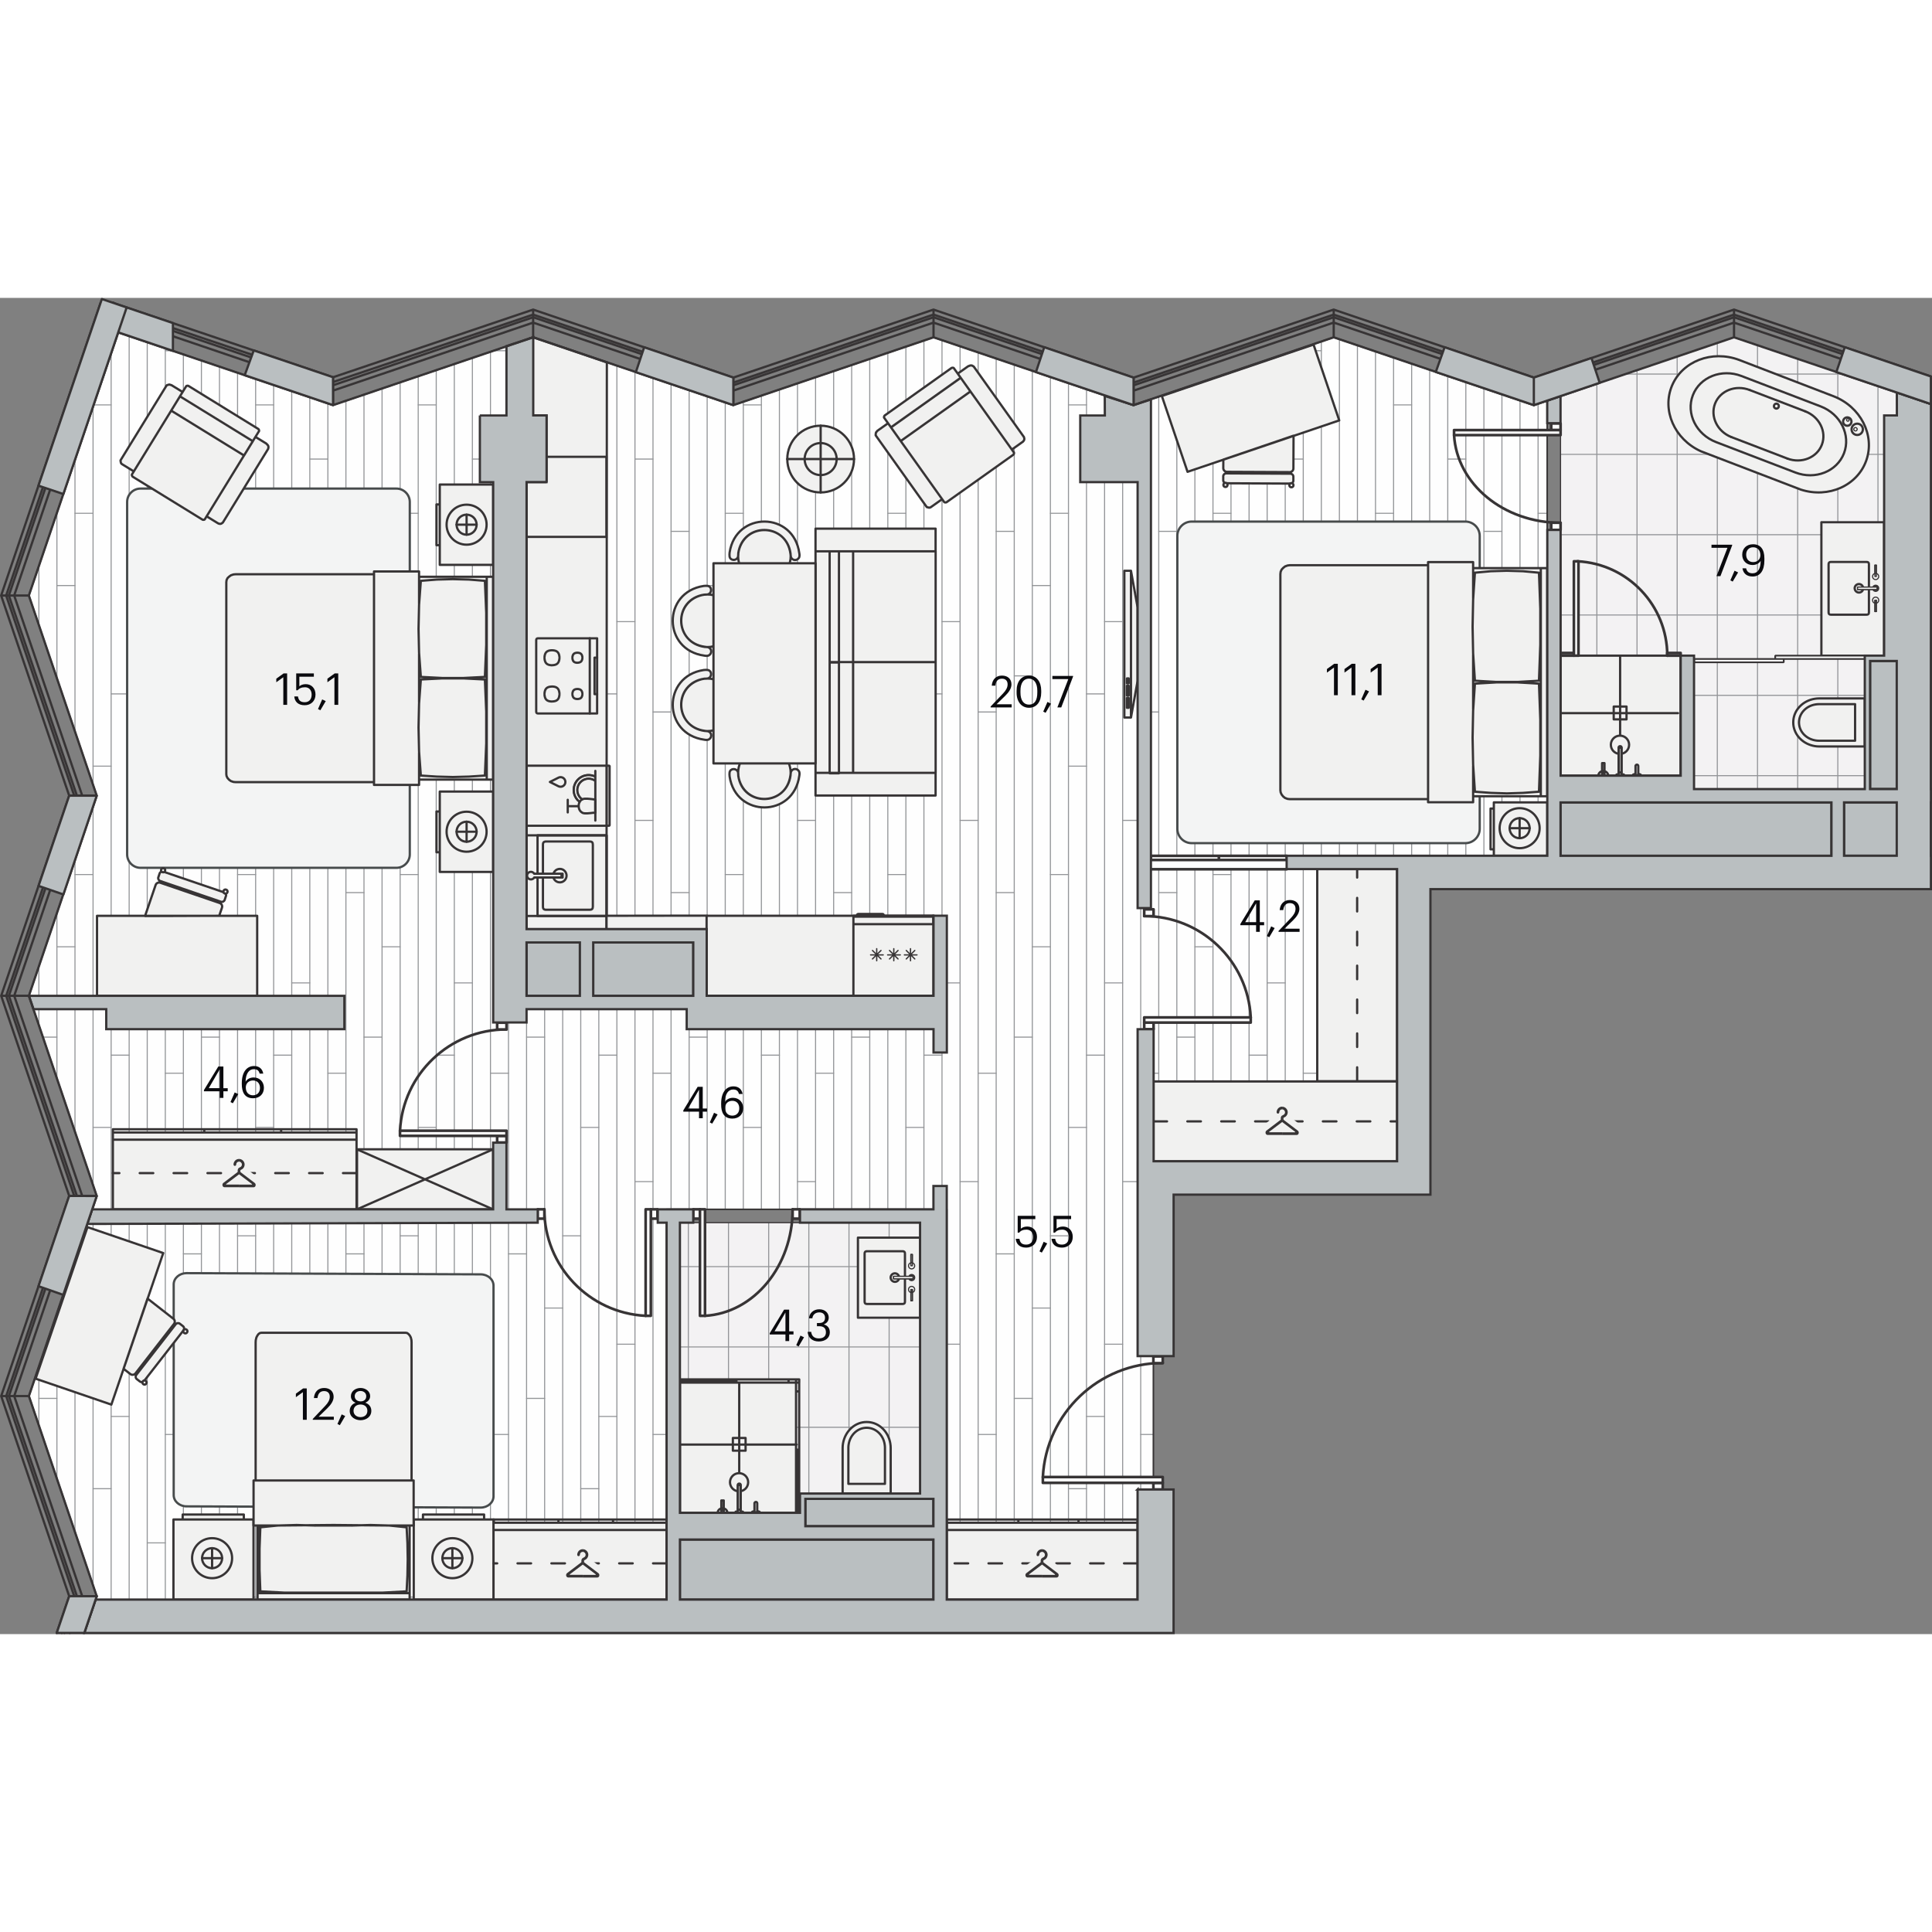 <svg xmlns="http://www.w3.org/2000/svg" xmlns:xlink="http://www.w3.org/1999/xlink" viewBox="0 0 410.46 283.88" enable-background="new 0 0 410.46 283.88" width="200" height="200"><rect x="0" y="0" width="410.46" height="283.88" fill="#808080" stroke="none"/><g><path fill-rule="evenodd" clip-rule="evenodd" fill="#FEFEFE" d="M241.68 183.43v41.39h3.36v28.34h-3.36v23.39h-40.53v-82.91h-59.53v82.91h-121.31l.24-.72-14.41-42.52 14.41-42.51-14.41-42.53 14.41-42.52-14.42-42.52 18.99-55.91 45.64 15.46 42.51-14.41 42.52 14.41 42.54-14.41 42.5 14.41 42.52-14.41 42.52 14.41 2.84-.94v96.68h-31.89v64.91z"/><defs><path id="a" d="M241.68 183.43v41.39h3.36v28.34h-3.36v23.39h-40.53v-82.91h-59.53v82.91h-121.31l.24-.72-14.41-42.52 14.41-42.51-14.41-42.53 14.41-42.52-14.42-42.52 18.99-55.91 45.64 15.46 42.51-14.41 42.52 14.41 42.54-14.41 42.5 14.41 42.52-14.41 42.52 14.41 2.84-.94v96.68h-31.89v64.91z"/></defs><clipPath id="b"><use xlink:href="#a" overflow="visible"/></clipPath><g clip-path="url(#b)"><g clip-rule="evenodd" stroke="#939598" stroke-width=".225" stroke-linecap="round" stroke-linejoin="round" fill="none"><path d="M384.33 618.1v-641.62M388.17 618.1v-641.62M376.66 618.1v-641.62M380.5 618.1v-641.62M365.15 618.1v-641.62M399.68 618.1v-641.62M368.98 618.1v-641.62M403.52 618.1v-641.62M357.47 618.1v-641.62M392.01 618.1v-641.62M361.31 618.1v-641.62M395.85 618.1v-641.62M372.82 618.1v-641.62M407.36 618.1v-641.62M315.26 618.1v-641.62M349.8 618.1v-641.62M319.09 618.1v-641.62M353.63 618.1v-641.62M307.58 618.1v-641.62M342.12 618.1v-641.62M311.42 618.1v-641.62M345.96 618.1v-641.62M296.07 618.1v-641.62M330.61 618.1v-641.62M299.91 618.1v-641.62M334.44 618.1v-641.62M288.39 618.1v-641.62M322.93 618.1v-641.62M292.23 618.1v-641.62M326.77 618.1v-641.62M303.74 618.1v-641.62M338.28 618.1v-641.62M246.18 618.1v-641.62M280.72 618.1v-641.62M250.02 618.1v-641.62M284.56 618.1v-641.62M238.51 618.1v-641.62M273.05 618.1v-641.62M242.35 618.1v-641.62M276.88 618.1v-641.62M227 618.1v-641.62M261.53 618.1v-641.62M230.83 618.1v-641.62M265.37 618.1v-641.62M219.32 618.1v-641.62M253.86 618.1v-641.62M223.16 618.1v-641.62M257.7 618.1v-641.62M234.67 618.1v-641.62M269.21 618.1v-641.62M177.11 618.1v-641.62M211.64 618.1v-641.62M180.94 618.1v-641.62M215.48 618.1v-641.62M169.43 618.1v-641.62M203.97 618.1v-641.62M173.27 618.1v-641.62M207.81 618.1v-641.62M157.92 618.1v-641.62M192.46 618.1v-641.62M161.76 618.1v-641.62M196.29 618.1v-641.62M150.24 618.1v-641.62M184.78 618.1v-641.62M154.08 618.1v-641.62M188.62 618.1v-641.62M165.59 618.1v-641.62M200.13 618.1v-641.62M108.03 618.1v-641.62M142.57 618.1v-641.62M111.87 618.1v-641.62M146.41 618.1v-641.62M100.36 618.1v-641.62M134.9 618.1v-641.62M104.2 618.1v-641.62M138.73 618.1v-641.62M88.85 618.1v-641.62M123.38 618.1v-641.62M92.68 618.1v-641.62M127.22 618.1v-641.62M81.17 618.1v-641.62M115.71 618.1v-641.62M85.01 618.1v-641.62M119.55 618.1v-641.62M96.52 618.1v-641.62M131.06 618.1v-641.62M38.96 618.1v-641.62M73.49 618.1v-641.62M42.79 618.1v-641.62M77.33 618.1v-641.62M31.28 618.1v-641.62M65.82 618.1v-641.62M35.12 618.1v-641.62M69.66 618.1v-641.62M19.77 618.1v-641.62M54.31 618.1v-641.62M23.61 618.1v-641.62M58.14 618.1v-641.62M12.09 618.1v-641.62M46.63 618.1v-641.62M15.93 618.1v-641.62M50.47 618.1v-641.62M27.44 618.1v-641.62M61.98 618.1v-641.62M4.42 618.1v-641.62M8.26 618.1v-641.62M.58 618.1v-641.62"/></g><g clip-rule="evenodd" stroke="#939598" stroke-width=".225" stroke-linecap="round" stroke-linejoin="round" fill="none"><path d="M361.31 61.11h-3.84M395.85 61.11h-3.84M376.66 68.78h-3.84M411.2 68.78h-3.84M368.98 22.73h-3.83M403.52 22.73h-3.84M380.5 34.24h-3.84M365.15 45.76h-3.84M399.68 45.76h-3.83M388.17 49.6h-3.84M388.17 3.54h3.84M384.33 11.22h-3.83M372.82 7.38h-3.84M407.36 7.38h-3.84M361.31 137.86h-3.84M395.85 137.86h-3.84M376.66 145.53h-3.84M411.2 145.53h-3.84M368.98 99.48h-3.83M403.52 99.48h-3.84M380.5 111h-3.84M365.15 122.51h-3.84M399.68 122.51h-3.83M388.17 126.35h-3.84M388.17 80.3h3.84M384.33 87.97h-3.83M372.82 84.13h-3.84M407.36 84.13h-3.84M361.31 214.61h-3.84M395.85 214.61h-3.84M376.66 222.29h-3.84M411.2 222.29h-3.84M368.98 176.23h-3.83M403.52 176.23h-3.84M380.5 187.75h-3.84M365.15 199.26h-3.84M399.68 199.26h-3.83M388.17 203.1h-3.84M388.17 157.05h3.84M384.33 164.72h-3.83M372.82 160.88h-3.84M407.36 160.88h-3.84M368.98 252.99h-3.83M403.52 252.99h-3.84M380.5 264.5h-3.84M365.15 276.01h-3.84M399.68 276.01h-3.83M388.17 279.85h-3.84M388.17 233.8h3.84M384.33 241.47h-3.83M372.82 237.64h-3.84M407.36 237.64h-3.84"/></g><g clip-rule="evenodd" stroke="#939598" stroke-width=".225" stroke-linecap="round" stroke-linejoin="round" fill="none"><path d="M292.23 61.11h-3.84M326.77 61.11h-3.84M307.58 68.78h-3.84M342.12 68.78h-3.84M299.91 22.73h-3.84M334.44 22.73h-3.83M311.42 34.24h-3.84M345.96 34.24h-3.84M296.07 45.76h-3.84M330.61 45.76h-3.84M319.09 49.6h-3.83M353.63 49.6h-3.84M353.63 3.54h3.84M319.09 3.54h3.84M315.26 11.22h-3.84M349.8 11.22h-3.84M303.74 7.38h-3.83M338.28 7.38h-3.84M292.23 137.86h-3.84M326.77 137.86h-3.84M307.58 145.53h-3.84M342.12 145.53h-3.84M299.91 99.48h-3.84M334.44 99.48h-3.83M311.42 111h-3.84M345.96 111h-3.84M296.07 122.51h-3.84M330.61 122.51h-3.84M319.09 126.35h-3.83M353.63 126.35h-3.84M353.63 80.3h3.84M319.09 80.3h3.84M315.26 87.97h-3.84M349.8 87.97h-3.84M303.74 84.13h-3.83M338.28 84.13h-3.84M292.23 214.61h-3.84M326.77 214.61h-3.84M307.58 222.29h-3.84M342.12 222.29h-3.84M299.91 176.23h-3.84M334.44 176.23h-3.83M311.42 187.75h-3.84M345.96 187.75h-3.84M296.07 199.26h-3.84M330.61 199.26h-3.84M319.09 203.1h-3.83M353.63 203.1h-3.84M353.63 157.05h3.84M319.09 157.05h3.84M315.26 164.72h-3.84M349.8 164.72h-3.84M303.74 160.88h-3.83M338.28 160.88h-3.84M299.91 252.99h-3.84M334.44 252.99h-3.83M311.42 264.5h-3.84M345.96 264.5h-3.84M296.07 276.01h-3.84M330.61 276.01h-3.84M319.09 279.85h-3.83M353.63 279.85h-3.84M353.63 233.8h3.84M319.09 233.8h3.84M315.26 241.47h-3.84M349.8 241.47h-3.84M303.74 237.64h-3.83M338.28 237.64h-3.84"/></g><g clip-rule="evenodd" stroke="#939598" stroke-width=".225" stroke-linecap="round" stroke-linejoin="round" fill="none"><path d="M223.16 61.11h-3.84M257.7 61.11h-3.84M238.51 68.78h-3.84M273.05 68.78h-3.84M230.83 22.73h-3.84M265.37 22.73h-3.84M242.35 34.24h-3.84M276.88 34.24h-3.83M227 45.76h-3.84M261.53 45.76h-3.83M250.02 49.6h-3.84M284.56 49.6h-3.84M284.56 3.54h3.84M250.02 3.54h3.84M246.18 11.22h-3.83M280.72 11.22h-3.84M234.67 7.38h-3.84M269.21 7.38h-3.84M223.16 137.86h-3.84M257.7 137.86h-3.84M238.51 145.53h-3.84M273.05 145.53h-3.84M230.83 99.48h-3.84M265.37 99.48h-3.84M242.35 111h-3.84M276.88 111h-3.83M227 122.51h-3.84M261.53 122.51h-3.83M250.02 126.35h-3.84M284.56 126.35h-3.84M284.56 80.3h3.84M250.02 80.3h3.84M246.18 87.97h-3.83M280.72 87.97h-3.84M234.67 84.13h-3.84M269.21 84.13h-3.84M223.16 214.61h-3.84M257.7 214.61h-3.84M238.51 222.29h-3.84M273.05 222.29h-3.84M230.83 176.23h-3.84M265.37 176.23h-3.84M242.35 187.75h-3.84M276.88 187.75h-3.83M227 199.26h-3.84M261.53 199.26h-3.83M250.02 203.1h-3.84M284.56 203.1h-3.84M284.56 157.05h3.84M250.02 157.05h3.84M246.18 164.72h-3.83M280.72 164.72h-3.84M234.67 160.88h-3.84M269.21 160.88h-3.84M230.83 252.99h-3.84M265.37 252.99h-3.84M242.35 264.5h-3.84M276.88 264.5h-3.83M227 276.01h-3.84M261.53 276.01h-3.83M250.02 279.85h-3.84M284.56 279.85h-3.84M284.56 233.8h3.84M250.02 233.8h3.84M246.18 241.47h-3.83M280.72 241.47h-3.84M234.67 237.64h-3.84M269.21 237.64h-3.84"/></g><g clip-rule="evenodd" stroke="#939598" stroke-width=".225" stroke-linecap="round" stroke-linejoin="round" fill="none"><path d="M154.08 61.11h-3.84M188.62 61.11h-3.84M169.43 68.78h-3.84M203.97 68.78h-3.84M161.76 22.73h-3.84M196.29 22.73h-3.83M173.27 34.24h-3.84M207.81 34.24h-3.84M157.92 45.76h-3.84M192.46 45.76h-3.84M180.94 49.6h-3.83M215.48 49.6h-3.84M215.48 3.54h3.84M180.94 3.54h3.84M177.11 11.22h-3.84M211.64 11.22h-3.83M165.59 7.38h-3.83M200.13 7.38h-3.84M154.08 137.86h-3.84M188.62 137.86h-3.84M169.43 145.53h-3.84M203.97 145.53h-3.84M161.76 99.48h-3.84M196.29 99.48h-3.83M173.27 111h-3.84M207.81 111h-3.84M157.92 122.51h-3.84M192.46 122.51h-3.84M180.94 126.35h-3.83M215.48 126.35h-3.84M215.48 80.3h3.84M180.94 80.3h3.84M177.11 87.97h-3.84M211.64 87.97h-3.83M165.59 84.13h-3.83M200.13 84.13h-3.84M154.08 214.61h-3.84M188.62 214.61h-3.84M169.43 222.29h-3.84M203.97 222.29h-3.84M161.76 176.23h-3.84M196.29 176.23h-3.83M173.27 187.75h-3.84M207.81 187.75h-3.84M157.92 199.26h-3.84M192.46 199.26h-3.84M180.94 203.1h-3.83M215.48 203.1h-3.84M215.48 157.05h3.84M180.94 157.05h3.84M177.11 164.72h-3.84M211.64 164.72h-3.83M165.59 160.88h-3.83M200.13 160.88h-3.84M161.76 252.99h-3.84M196.29 252.99h-3.83M173.27 264.5h-3.84M207.81 264.5h-3.84M157.92 276.01h-3.84M192.46 276.01h-3.84M180.94 279.85h-3.83M215.48 279.85h-3.84M215.48 233.8h3.84M180.94 233.8h3.84M177.11 241.47h-3.84M211.64 241.47h-3.83M165.59 237.64h-3.83M200.13 237.64h-3.84"/></g><g clip-rule="evenodd" stroke="#939598" stroke-width=".225" stroke-linecap="round" stroke-linejoin="round" fill="none"><path d="M85.01 61.11h-3.84M119.55 61.11h-3.84M100.36 68.78h-3.84M134.9 68.78h-3.84M92.68 22.73h-3.84M127.22 22.73h-3.84M104.2 34.24h-3.84M138.73 34.24h-3.83M88.85 45.76h-3.84M123.38 45.76h-3.83M111.87 49.6h-3.84M146.41 49.6h-3.84M146.41 3.54h3.84M111.87 3.54h3.84M108.03 11.22h-3.84M142.57 11.22h-3.84M96.52 7.38h-3.84M131.06 7.38h-3.84M85.01 137.86h-3.84M119.55 137.86h-3.84M100.36 145.53h-3.84M134.9 145.53h-3.84M92.68 99.48h-3.84M127.22 99.48h-3.84M104.2 111h-3.84M138.73 111h-3.83M88.85 122.51h-3.84M123.38 122.51h-3.83M111.87 126.35h-3.84M146.41 126.35h-3.84M146.41 80.3h3.84M111.87 80.3h3.84M108.03 87.97h-3.84M142.57 87.97h-3.84M96.52 84.13h-3.84M131.06 84.13h-3.84M85.01 214.61h-3.84M119.55 214.61h-3.84M100.36 222.29h-3.84M134.9 222.29h-3.84M92.68 176.23h-3.84M127.22 176.23h-3.84M104.2 187.75h-3.84M138.73 187.75h-3.83M88.85 199.26h-3.84M123.38 199.26h-3.83M111.87 203.1h-3.84M146.41 203.1h-3.84M146.41 157.05h3.84M111.87 157.05h3.84M108.03 164.72h-3.84M142.57 164.72h-3.84M96.52 160.88h-3.84M131.06 160.88h-3.84M92.68 252.99h-3.84M127.22 252.99h-3.84M104.2 264.5h-3.84M138.73 264.5h-3.83M88.85 276.01h-3.84M123.38 276.01h-3.83M111.87 279.85h-3.84M146.41 279.85h-3.84M146.41 233.8h3.84M111.87 233.8h3.84M108.03 241.47h-3.84M142.57 241.47h-3.84M96.52 237.64h-3.84M131.06 237.64h-3.84"/></g><g clip-rule="evenodd" stroke="#939598" stroke-width=".225" stroke-linecap="round" stroke-linejoin="round" fill="none"><path d="M15.93 61.11h-3.84M50.47 61.11h-3.84M31.28 68.78h-3.84M65.82 68.78h-3.84M23.61 22.73h-3.84M58.14 22.73h-3.83M35.12 34.24h-3.84M69.66 34.24h-3.84M19.77 45.76h-3.84M54.31 45.76h-3.84M42.79 49.6h-3.83M77.33 49.6h-3.84M77.33 3.54h3.84M42.79 3.54h3.84M38.96 11.22h-3.84M73.49 11.22h-3.83M27.44 7.38h-3.83M61.98 7.38h-3.84M15.93 137.86h-3.84M50.47 137.86h-3.84M31.28 145.53h-3.84M65.82 145.53h-3.84M23.61 99.48h-3.84M58.14 99.48h-3.83M35.12 111h-3.84M69.66 111h-3.84M19.77 122.51h-3.84M54.31 122.51h-3.84M42.79 126.35h-3.83M77.33 126.35h-3.84M77.33 80.3h3.84M42.79 80.3h3.84M38.96 87.97h-3.84M73.49 87.97h-3.83M27.44 84.13h-3.83M61.98 84.13h-3.84M15.93 214.61h-3.84M50.47 214.61h-3.84M31.28 222.29h-3.84M65.82 222.29h-3.84M23.61 176.23h-3.84M58.14 176.23h-3.83M35.12 187.75h-3.84M69.66 187.75h-3.84M19.77 199.26h-3.84M54.31 199.26h-3.84M42.79 203.1h-3.83M77.33 203.1h-3.84M77.33 157.05h3.84M42.79 157.05h3.84M38.96 164.72h-3.84M73.49 164.72h-3.83M27.44 160.88h-3.83M61.98 160.88h-3.84M23.61 252.99h-3.84M58.14 252.99h-3.83M35.12 264.5h-3.84M69.66 264.5h-3.84M19.77 276.01h-3.84M54.31 276.01h-3.84M42.79 279.85h-3.83M77.33 279.85h-3.84M77.33 233.8h3.84M42.79 233.8h3.84M38.96 241.47h-3.84M73.49 241.47h-3.83M27.44 237.64h-3.83M61.98 237.64h-3.84"/></g><path clip-rule="evenodd" stroke="#939598" stroke-width=".225" stroke-linecap="round" stroke-linejoin="round" fill="none" d="M.58 34.24h-3.83M8.26 49.6h-3.84"/><g clip-rule="evenodd" stroke="#939598" stroke-width=".225" stroke-linecap="round" stroke-linejoin="round" fill="none"><path d="M8.26 3.54h3.84M4.42 11.22h-3.84"/></g><path clip-rule="evenodd" stroke="#939598" stroke-width=".225" stroke-linecap="round" stroke-linejoin="round" fill="none" d="M.58 111h-3.83M8.26 126.35h-3.84"/><g clip-rule="evenodd" stroke="#939598" stroke-width=".225" stroke-linecap="round" stroke-linejoin="round" fill="none"><path d="M8.26 80.3h3.84M4.42 87.97h-3.84"/></g><path clip-rule="evenodd" stroke="#939598" stroke-width=".225" stroke-linecap="round" stroke-linejoin="round" fill="none" d="M.58 187.75h-3.83M8.26 203.1h-3.84"/><g clip-rule="evenodd" stroke="#939598" stroke-width=".225" stroke-linecap="round" stroke-linejoin="round" fill="none"><path d="M8.26 157.05h3.84M4.42 164.72h-3.84"/></g><path clip-rule="evenodd" stroke="#939598" stroke-width=".225" stroke-linecap="round" stroke-linejoin="round" fill="none" d="M.58 264.5h-3.83M8.26 279.85h-3.84"/><g clip-rule="evenodd" stroke="#939598" stroke-width=".225" stroke-linecap="round" stroke-linejoin="round" fill="none"><path d="M8.26 233.8h3.84M4.42 241.47h-3.84"/></g></g><path clip-rule="evenodd" stroke="#373435" stroke-width=".338" stroke-linecap="round" stroke-linejoin="round" stroke-miterlimit="10" fill="none" d="M241.68 183.43v41.39h3.36v28.34h-3.36v23.39h-40.53v-82.91h-59.53v82.91h-121.31l.24-.72-14.41-42.52 14.41-42.51-14.41-42.53 14.41-42.52-14.42-42.52 18.99-55.91 45.64 15.46 42.51-14.41 42.52 14.41 42.54-14.41 42.5 14.41 42.52-14.41 42.52 14.41 2.84-.94v96.68h-31.89v64.91z"/><path fill-rule="evenodd" clip-rule="evenodd" fill="#F3F2F3" d="M144.45 196.47h53.86v64.49h-53.86z"/><defs><path id="c" d="M144.45 196.47h53.86v64.49h-53.86z"/></defs><clipPath id="d"><use xlink:href="#c" overflow="visible"/></clipPath><g clip-rule="evenodd" stroke="#939598" stroke-width=".225" stroke-linecap="round" stroke-linejoin="round" fill="none" clip-path="url(#d)"><path d="M180.37 155.64v140.52M188.9 155.64v140.52M171.84 155.64v140.52M163.31 155.64v140.52M154.77 155.64v140.52M146.24 155.64v140.52M137.71 155.64v140.52M205.97 155.64v140.52M214.5 155.64v140.52M197.43 155.64v140.52M226.77 205.81h-93.36M226.77 188.74h-93.36M226.77 222.87h-93.36M226.77 257h-93.36M226.77 239.94h-93.36M226.77 274.06h-93.36M226.77 171.68h-93.36"/></g><path clip-rule="evenodd" stroke="#373435" stroke-width=".24" stroke-linecap="round" stroke-linejoin="round" stroke-miterlimit="10" fill="none" d="M144.45 196.47h53.86v64.49h-53.86z"/><path fill-rule="evenodd" clip-rule="evenodd" fill="#F3F2F3" d="M403.12 104.35h-71.58v-83.49l36.86-12.49 34.58 11.72z"/><defs><path id="e" d="M403.12 104.35h-71.58v-83.49l36.86-12.49 34.58 11.72z"/></defs><clipPath id="f"><use xlink:href="#e" overflow="visible"/></clipPath><g clip-rule="evenodd" stroke="#939598" stroke-width=".225" stroke-linecap="round" stroke-linejoin="round" fill="none" clip-path="url(#f)"><path d="M373.39.14v140.52M381.92.14v140.52M364.85.14v140.52M356.32.14v140.52M347.79.14v140.52M339.26.14v140.52M330.73.14v140.52M398.98.14v140.52M407.52.14v140.52M390.45.14v140.52M419.78 50.31h-93.35M419.78 33.24h-93.35M419.78 67.37h-93.35M419.78 101.5h-93.35M419.78 84.44h-93.35M419.78 118.56h-93.35M419.78 135.63h-93.35M419.78 16.18h-93.35"/></g><path clip-rule="evenodd" stroke="#373435" stroke-width=".24" stroke-linecap="round" stroke-linejoin="round" stroke-miterlimit="10" fill="none" d="M403.12 104.35h-71.58v-83.49l36.86-12.49 34.58 11.72z"/><path fill-rule="evenodd" clip-rule="evenodd" fill="#F3F4F4" stroke="#474B4C" stroke-width=".48" stroke-linecap="round" stroke-linejoin="round" stroke-miterlimit="10" d="M253.17 115.84h58.16c1.67 0 3.04-1.37 3.04-3.04v-62.24c0-1.67-1.37-3.04-3.04-3.04h-58.16c-1.67 0-3.04 1.37-3.04 3.04v62.23c0 1.68 1.37 3.05 3.04 3.05zM29.85 121.08h54.37c1.56 0 2.84-1.28 2.84-2.84v-74.89c0-1.56-1.28-2.84-2.84-2.84h-54.37c-1.56 0-2.84 1.28-2.84 2.84v74.89c0 1.56 1.28 2.84 2.84 2.84zM39.64 207.19l62.47.26c1.51 0 2.74 1.07 2.74 2.39v44.77c0 1.32-1.23 2.39-2.74 2.39l-62.47-.26c-1.51 0-2.74-1.07-2.74-2.39v-44.77c0-1.32 1.23-2.39 2.74-2.39z"/><path fill-rule="evenodd" clip-rule="evenodd" fill="#F1F1F0" stroke="#373435" stroke-width=".48" stroke-miterlimit="22.926" d="M111.86 134.11l-.01-94.97h4.26v-14.16h-3.55v-16.37l.71-.24 15.66 5.33-.07 120.41z"/><g fill-rule="evenodd" clip-rule="evenodd" fill="#BABFC1" stroke="#373435" stroke-width=".48" stroke-miterlimit="22.926"><path d="M144.45 263.79h53.86v12.76h-53.86zM171.1 255.15h27.21v5.81h-27.21zM111.86 136.94h11.34v11.34h-11.34zM126.03 136.94h21.26v11.34h-21.26zM391.78 107.18h11.2v11.34h-11.2zM331.54 107.18h57.56v11.34h-57.56zM397.31 77.13h5.67v27.21h-5.67z"/></g><path fill-rule="evenodd" clip-rule="evenodd" fill="#F1F1F0" stroke="#373435" stroke-width=".48" stroke-linecap="round" stroke-linejoin="round" stroke-miterlimit="10" d="M179.03 254.01h10.2v-9.68l-.02-.47-.06-.48c-.39-2.45-2.28-4.34-4.58-4.54l-.44-.02-.45.02c-2.3.22-4.16 2.08-4.58 4.54l-.06.47-.02.48v9.68z"/><path clip-rule="evenodd" stroke="#373435" stroke-width=".48" stroke-linecap="round" stroke-linejoin="round" stroke-miterlimit="10" d="M180.26 251.96h7.75v-7.72l-.02-.36-.05-.37c-.3-1.86-1.73-3.29-3.48-3.45l-.33-.02-.34.02c-1.75.16-3.16 1.58-3.48 3.45l-.05.36-.02.36v7.73z" fill="none"/><path fill-rule="evenodd" clip-rule="evenodd" fill="#F1F1F0" stroke="#373435" stroke-width=".48" stroke-linecap="round" stroke-linejoin="round" stroke-miterlimit="10" d="M396.17 95.29v-10.2h-9.68l-.47.02-.48.06c-2.45.39-4.34 2.28-4.54 4.58l-.02.44.02.45c.22 2.3 2.08 4.16 4.54 4.58l.47.06.48.02h9.68z"/><path clip-rule="evenodd" stroke="#373435" stroke-width=".48" stroke-linecap="round" stroke-linejoin="round" stroke-miterlimit="10" d="M394.12 94.06v-7.75h-7.72l-.36.02-.37.05c-1.86.3-3.29 1.73-3.45 3.48l-.02.33.02.34c.16 1.75 1.58 3.16 3.45 3.48l.36.05.36.02h7.73z" fill="none"/><g fill-rule="evenodd" clip-rule="evenodd" fill="#F1F1F0" stroke="#373435" stroke-width=".48" stroke-linecap="round" stroke-linejoin="round" stroke-miterlimit="10"><path d="M246.837 20.841l32.23-10.924 5.46 16.11-32.23 10.924zM274.82 29.27l-14.92 5.08-.01 1.82c0 .43.35.78.78.78l13.34.06c.43 0 .78-.35.78-.78l.03-6.96zM274.15 39.45l-13.65-.07c-.34 0-.62-.28-.62-.63v-.85c0-.34.28-.62.63-.62l13.65.07c.34 0 .62.28.62.63v.85c0 .35-.29.63-.63.62z"/><ellipse transform="matrix(.005 -1 1 .005 233.202 313.896)" cx="274.3" cy="39.79" rx=".44" ry=".44"/><ellipse transform="matrix(.005 -1 1 .005 219.333 299.825)" cx="260.29" cy="39.72" rx=".44" ry=".44"/></g><g fill-rule="evenodd" clip-rule="evenodd" fill="#F1F1F0" stroke="#373435" stroke-width=".48" stroke-linecap="round" stroke-linejoin="round" stroke-miterlimit="10"><path d="M7.566 229.613l11.022-32.196 16.093 5.51-11.022 32.196zM31.34 212.59l-5.09 14.92 1.44 1.12c.34.26.83.2 1.09-.14l8.19-10.52c.26-.34.2-.83-.14-1.09l-5.49-4.29zM38.99 219.34l-8.38 10.77c-.21.27-.6.32-.88.11l-.67-.52c-.27-.21-.32-.6-.11-.88l8.38-10.77c.21-.27.6-.32.88-.11l.67.52c.27.22.32.61.11.88z"/><ellipse transform="matrix(.615 -.789 .789 .615 -157.952 115.644)" cx="39.35" cy="219.43" rx=".44" ry=".44"/><ellipse transform="matrix(.614 -.789 .789 .614 -170.019 113.173)" cx="30.74" cy="230.48" rx=".44" ry=".44"/></g><g fill-rule="evenodd" clip-rule="evenodd" fill="#F1F1F0" stroke="#373435" stroke-width=".48" stroke-linecap="round" stroke-linejoin="round" stroke-miterlimit="10"><path d="M20.61 131.28h34.03v17.01h-34.03zM30.81 131.33l15.76-.06.59-1.72c.14-.41-.08-.85-.49-.99l-12.62-4.31c-.41-.14-.85.08-.99.49l-2.25 6.59zM34.69 121.89l12.92 4.41c.32.11.5.47.39.79l-.27.81c-.11.32-.47.5-.79.39l-12.91-4.41c-.32-.11-.5-.47-.39-.79l.27-.81c.1-.32.46-.5.78-.39z"/><ellipse transform="matrix(.324 -.946 .946 .324 -91.541 115.004)" cx="34.66" cy="121.53" rx=".44" ry=".44"/><ellipse transform="matrix(.324 -.946 .946 .324 -86.86 130.612)" cx="47.91" cy="126.05" rx=".44" ry=".44"/></g><g clip-rule="evenodd" stroke="#373435" stroke-width=".48" stroke-linecap="round" stroke-linejoin="round" stroke-miterlimit="10"><path fill-rule="evenodd" fill="#F1F1F0" d="M75.82 180.88h28.95v12.77h-28.95z"/><path fill="none" d="M104.77 180.88l-28.95 12.77v-12.77l28.95 12.77"/></g><g fill-rule="evenodd" clip-rule="evenodd" fill="#F1F1F0" stroke="#373435" stroke-width=".48" stroke-linecap="round" stroke-linejoin="round" stroke-miterlimit="10"><path d="M47.35 47.72l9.63-15.66.03-.18.03-.18-.04-.23-.12-.21-.16-.16-.15-.16-2.3-1.41-.56.91-1.87 3.04-7.94 12.92 2.29 1.41.19.11.21.07.25.02.21-.07.15-.11zM38.23 20.91l.57-.92.71-1.15.06-.1.12-.06.09-.01.09-.01.16.03.06.04 14.73 9.08.06.03.1.13.03.08.03.09.01.13-.06.1-.72 1.16-.56.91zM36.371 23.946l1.867-3.031 15.478 9.535-1.867 3.031zM43.9 46.4l7.94-12.92-15.47-9.53-7.94 12.91-.39.63-.03.05v.13l.04.09.03.08.09.13.06.04 14.74 9.07.06.04.15.03.09-.01.1-.01.12-.06.03-.05zM26.07 35.41l-.18-.11-.16-.16-.06-.18-.04-.22-.03-.22 9.81-15.95.21-.07.21-.07.18-.02.22.07.21.06 2.36 1.45-.57.92-1.86 3.04-7.94 12.91z"/></g><g fill-rule="evenodd" clip-rule="evenodd" fill="#F1F1F0" stroke="#373435" stroke-width=".48" stroke-linecap="round" stroke-linejoin="round" stroke-miterlimit="10"><path d="M217.54 29.56l-10.67-14.98-.16-.09-.16-.1-.22-.05-.24.03-.21.08-.21.08-2.19 1.56.62.88 2.07 2.9 8.8 12.35 2.19-1.56.18-.13.14-.17.12-.22.02-.22-.04-.18zM189.29 27.5l-.62-.87-.79-1.11-.07-.09v-.13l.02-.09.03-.09.09-.13.05-.04 14.11-10.03.05-.04.16-.04h.18l.12.05.07.1.79 1.1.62.88zM189.297 27.517l14.815-10.537 2.063 2.901-14.815 10.537zM214.97 32.22l-8.8-12.35-14.81 10.54 8.8 12.35.42.59.04.05.12.05h.09l.1.01.15-.04.06-.04 14.1-10.03.06-.04.08-.13.03-.09.02-.09v-.14l-.03-.04zM197.9 44.36l-.17.12-.21.08h-.19l-.21-.06-.22-.05-10.87-15.26.02-.22.02-.22.05-.18.15-.17.14-.17 2.26-1.6.62.87 2.07 2.91 8.8 12.35z"/></g><g fill-rule="evenodd" clip-rule="evenodd" fill="#F1F1F0" stroke="#373435" stroke-width=".48" stroke-linecap="round" stroke-linejoin="round" stroke-miterlimit="10"><path d="M176.26 100.9h22.51v4.82h-25.51v-4.82zM176.26 53.84v47.07h-3v-47.07zM198.77 49.02v4.82h-25.51v-4.82zM176.26 53.84v23.53h1.98v-23.53h-.78zM178.24 77.37h3v23.54h-3zM181.25 77.37h17.53v23.54h-17.53zM181.25 53.84h17.53v23.54h-17.53zM178.24 53.84v23.53h3.01v-23.53h-1.19zM176.26 77.46v23.54h1.98v-23.54h-.78z"/></g><g clip-rule="evenodd" stroke="#373435" stroke-width=".48" stroke-linecap="round" stroke-linejoin="round" stroke-miterlimit="10"><circle fill-rule="evenodd" fill="#F1F1F0" cx="174.35" cy="34.24" r="6.83"/><circle fill-rule="evenodd" fill="#F1F1F0" cx="174.35" cy="34.24" r="7.09"/><circle fill-rule="evenodd" fill="#F1F1F0" cx="174.35" cy="34.24" r="3.4"/><path fill="none" d="M174.35 27.15v14.18M167.25 34.24h14.19"/></g><g fill-rule="evenodd" clip-rule="evenodd" fill="#F1F1F0" stroke="#373435" stroke-width=".48" stroke-linecap="round" stroke-linejoin="round" stroke-miterlimit="10"><path d="M312.97 87.66l-.11 5.77.11 5.71.02.31.36 5.46 3.39.25 3.39.11 3.44-.11 3.39-.25.28-7.66v-7.65l-.28-7.65-4.54-.26h-4.53l-4.54.26-.36 5.46zM272.02 58.68v45.92l.06.46.21.46.33.41.39.31.54.2.49.05h29.36v-49.7h-29.36l-.49.06-.54.2-.39.31-.33.35-.21.46zM303.4 107.05v.1h9.57v-7.7h.02l-.02-.31-.11-5.71.11-5.77.02-.25h-.02v-11.58h.02l-.02-.26-.11-5.71.11-5.77.02-.25h-.02v-7.71h-9.57v50.77zM312.97 64.09l-.11 5.77.11 5.71.02.26.36 5.5 4.54.26h4.53l4.54-.26.28-7.65v-7.65l-.28-7.65-3.39-.31-3.44-.1-3.39.1-3.39.31-.36 5.46zM312.97 105.73v.15h14.38v-48.47h-14.38v6.43h.02l.36-5.46 3.39-.31 3.39-.1 3.44.1 3.39.31.28 7.65v7.65l-.28 7.65-4.54.26h-4.53l-4.54-.26-.36-5.5h-.02v11.58h.02l.36-5.46 4.54-.26h4.53l4.54.26.28 7.65v7.65l-.28 7.66-3.39.25-3.44.11-3.39-.11-3.39-.25-.36-5.46h-.02v5.77zM327.35 57.41h1.37v48.47h-1.37z"/></g><g clip-rule="evenodd" stroke="#373435" stroke-width=".48" stroke-linecap="round" stroke-linejoin="round" stroke-miterlimit="10"><g fill-rule="evenodd" fill="#F1F1F0"><path d="M93.43 39.65h11.35v17.07h-11.35zM92.73 43.88h.7v8.66h-.7z"/></g><circle fill-rule="evenodd" fill="#F1F1F0" cx="99.13" cy="48.18" r="4.25"/><circle fill-rule="evenodd" fill="#F1F1F0" cx="99.13" cy="48.18" r="2.13"/><path fill="none" d="M99.13 46.05v4.26M101.26 48.18h-4.26"/><g fill-rule="evenodd" fill="#F1F1F0"><path d="M93.43 104.88h11.35v17.07h-11.35zM92.73 109.11h.7v8.66h-.7z"/></g><circle fill-rule="evenodd" fill="#F1F1F0" cx="99.13" cy="113.41" r="4.25"/><circle fill-rule="evenodd" fill="#F1F1F0" cx="99.13" cy="113.41" r="2.13"/><path fill="none" d="M99.13 111.28v4.26M101.26 113.41h-4.26"/></g><g fill-rule="evenodd" clip-rule="evenodd" fill="#F1F1F0" stroke="#373435" stroke-width=".48" stroke-linecap="round" stroke-linejoin="round" stroke-miterlimit="10"><path d="M89.03 86.15l-.11 5.12.11 5.08.02.27.36 4.86 3.39.22 3.39.09 3.44-.09 3.39-.22.28-6.81v-6.8l-.28-6.8-4.53-.23h-4.54l-4.54.23-.36 4.85zM48.08 60.39v40.81l.06.41.21.41.33.36.39.28.54.18.49.04h29.36v-44.17h-29.36l-.49.04-.54.18-.39.28-.33.31-.21.41zM79.46 103.38v.09h9.57v-6.85h.02l-.02-.27-.11-5.08.11-5.12.02-.23h-.02v-10.29h.02l-.02-.23-.11-5.08.11-5.13.02-.22h-.02v-6.85h-9.57v45.13zM89.03 65.19l-.11 5.13.11 5.08.02.23.36 4.89 4.54.23h4.54l4.53-.23.28-6.8v-6.81l-.28-6.8-3.39-.27-3.44-.09-3.39.09-3.39.27-.36 4.86zM89.03 102.2v.14h14.38v-43.09h-14.38v5.72h.02l.36-4.86 3.39-.27 3.39-.09 3.44.09 3.39.27.28 6.81v6.8l-.28 6.8-4.53.23h-4.54l-4.54-.23-.36-4.89h-.02v10.29h.02l.36-4.85 4.54-.23h4.54l4.53.23.28 6.8v6.8l-.28 6.81-3.39.22-3.44.09-3.39-.09-3.39-.22-.36-4.86h-.02v5.13zM103.41 59.25h1.37v43.09h-1.37z"/></g><path fill-rule="evenodd" clip-rule="evenodd" fill="#F1F1F0" stroke="#373435" stroke-width=".48" stroke-miterlimit="22.926" d="M150.12 131.27h48.19v17.01h-48.19zM150.12 131.24l-21.26.03v2.84h21.26z"/><g clip-rule="evenodd" stroke="#373435" stroke-linecap="round" stroke-linejoin="round" stroke-miterlimit="10"><path fill-rule="evenodd" fill="#F1F1F0" stroke-width=".48" d="M182.27 199.65h13.21v17.01h-13.21z"/><path fill-rule="evenodd" fill="#F1F1F0" stroke-width=".24" d="M193.84 213.08v-1.76l-.16.02-.16-.02v1.76h.32zM193.84 213.08v-1.76l-.16.02-.16-.02v1.76h.32zM193.52 211.31l.16.02.15-.02v-.25l-.15.03-.08-.01-.08-.02v.25zM193.52 211.31l.16.02.15-.02v-.25l-.15.03-.08-.01-.08-.02v.25zM193.61 211.08l.08.01.16-.03v-.38h-.32v.38l.08.02zM193.52 205.62h.32v-.38l-.15-.03-.08.01-.08.03v.37zM193.52 205.62h.32v-.38l-.15-.03-.08.01-.08.03v.37zM193.52 204.99v.26l.08-.03.08-.01.15.03v-.25l-.15-.02-.16.02zM193.52 204.65v.34l.16-.02.15.02v-1.76h-.32v1.42zM193.52 204.65v.34l.16-.02.15.02v-1.76h-.32v1.42zM193.52 211.31c-.29-.07-.5-.32-.5-.64 0-.36.29-.66.66-.66.36 0 .65.29.65.66 0 .31-.21.57-.5.64h-.31z"/><path fill-rule="evenodd" fill="#F1F1F0" stroke-width=".48" d="M190.96 208.5c-.17.39-.59.61-1.01.52-.42-.09-.72-.46-.73-.89 0-.42.31-.79.72-.88.42-.08.84.13 1.01.52v.73z"/><path fill-rule="evenodd" fill="#F1F1F0" stroke-width=".24" d="M193.36 208.4c.25.3.73.12.73-.27s-.48-.56-.73-.26v.53zM193.08 208.4c.13.28.43.44.74.38.3-.06.52-.33.52-.65 0-.31-.21-.58-.52-.64-.3-.06-.61.09-.74.38v.53zM193.36 208.4h.61v-.52h-4.13v.52h3.24z"/><path stroke-width=".48" d="M192.26 207.88v-4.85c0-.35-.15-.49-.49-.49h-7.59c-.35 0-.49.15-.49.49v10.22c0 .35.15.49.49.49h7.59c.35 0 .49-.14.49-.49v-4.85" fill="none"/><path fill-rule="evenodd" fill="#F1F1F0" stroke-width=".24" d="M193.84 211.31v1.77h-.32v-2.4h.32v.38zM193.84 211.31v1.77h-.32v-2.4h.32v.38zM193.52 204.99c-.29.07-.5.32-.5.64 0 .36.29.66.66.66.36 0 .65-.29.65-.66 0-.31-.21-.57-.5-.64h-.31zM193.84 204.99v-1.77h-.32v2.4h.32v-.38zM193.84 204.99v-1.77h-.32v2.4h.32v-.38zM193.36 208.4h.61v-.52h-4.13v.52h3.24z"/></g><g clip-rule="evenodd" stroke="#373435" stroke-width=".48" stroke-linecap="round" stroke-linejoin="round" stroke-miterlimit="10"><g fill-rule="evenodd" fill="#F1F1F0"><path d="M317.37 107.18h11.35v11.34h-11.35zM316.67 108.49h.7v8.66h-.7z"/></g><circle fill-rule="evenodd" fill="#F1F1F0" cx="322.85" cy="112.66" r="4.25"/><circle fill-rule="evenodd" fill="#F1F1F0" cx="322.85" cy="112.66" r="2.13"/><path fill="none" d="M322.85 110.53v4.25M320.72 112.66h4.26"/></g><g clip-rule="evenodd" stroke="#373435" stroke-width=".48" stroke-linecap="round" stroke-linejoin="round" stroke-miterlimit="10"><g fill-rule="evenodd" fill="#F1F1F0"><path d="M87.9 259.53h17.01v17.02h-17.01zM89.86 258.48h12.99v1.05h-12.99z"/></g><circle fill-rule="evenodd" fill="#F1F1F0" cx="96.11" cy="267.75" r="4.25"/><circle fill-rule="evenodd" fill="#F1F1F0" cx="96.11" cy="267.75" r="2.13"/><path fill="none" d="M96.11 265.63v4.25M93.99 267.75h4.25"/><g fill-rule="evenodd" fill="#F1F1F0"><path d="M36.85 259.53h17.01v17.02h-17.01zM38.81 258.48h12.99v1.05h-12.99z"/></g><circle fill-rule="evenodd" fill="#F1F1F0" cx="45.06" cy="267.75" r="4.25"/><circle fill-rule="evenodd" fill="#F1F1F0" cx="45.06" cy="267.75" r="2.13"/><path fill="none" d="M45.06 265.63v4.25M42.93 267.75h4.26"/></g><g clip-rule="evenodd" stroke="#373435" stroke-width=".48" stroke-linecap="round" stroke-linejoin="round" stroke-miterlimit="10"><path fill-rule="evenodd" fill="#F1F1F0" d="M126.86 88.28v-15.96h-12.54c-.28 0-.4.12-.4.4v15.17c0 .28.12.4.4.4h12.54z"/><path d="M121.61 76.58c.08.64.35.9 1 .94M122.61 75.38c-.64.04-.92.3-1 .94M122.73 77.51c.64-.04.92-.3 1-.94M123.73 76.32c-.08-.64-.35-.9-1-.94M115.68 76.58c.08 1.01.51 1.42 1.53 1.47M117.2 74.86c-1.01.04-1.44.45-1.52 1.46M118.86 76.32c-.08-1.01-.51-1.42-1.53-1.46M121.61 84.03c.08-.64.35-.9 1-.94M122.61 85.22c-.64-.04-.92-.3-1-.94M122.73 83.09c.64.04.92.3 1 .94M123.73 84.28c-.08.64-.35.9-1 .94M115.68 84.03c.08-1.01.51-1.42 1.53-1.46M117.2 85.75c-1.01-.04-1.44-.45-1.52-1.46M117.33 82.56c1.01.04 1.44.45 1.53 1.47M118.86 84.28c-.08 1.01-.51 1.43-1.53 1.46M126.86 84.18h-.55v-7.75h.55M125.3 88.28v-15.96M117.33 78.04c1.01-.04 1.44-.45 1.53-1.47" fill="none"/></g><g clip-rule="evenodd" stroke="#373435" stroke-linecap="round" stroke-linejoin="round"><g fill-rule="evenodd" fill="#F1F1F0" stroke-width=".48" stroke-miterlimit="10"><path d="M181.31 131.27h17.01v17.01h-17.01zM181.31 131.45h17.01v1.6h-17.01zM182.01 131.45h5.8c0-.34-.1-.57-.3-.57h-5.2c-.2 0-.3.23-.3.57z"/></g><g stroke-width=".274" stroke-miterlimit="22.926" fill="none"><path d="M193.44 138.26v2.56M192.54 138.64l1.81 1.8M192.54 140.44l1.81-1.8M192.14 139.58h2.68M189.89 138.26v2.56M188.98 138.64l1.81 1.8M188.98 140.44l1.81-1.8M188.58 139.58h2.69M186.26 138.26v2.56M185.36 138.64l1.81 1.8M185.36 140.44l1.81-1.8M184.96 139.58h2.68"/></g></g><g clip-rule="evenodd" stroke="#373435" stroke-width=".48" stroke-linecap="round" stroke-linejoin="round" stroke-miterlimit="10"><path fill-rule="evenodd" fill="#F1F1F0" d="M111.85 114.18h17.01v17.13h-17.01z"/><path d="M115.35 122.37v-6.22c0-.31.09-.5.28-.59.1-.05.22-.07.38-.07h9.28c.23 0 .39.04.5.15.11.11.16.27.16.51v13.17c0 .24-.05.41-.16.52-.11.1-.27.15-.5.15h-9.28c-.16 0-.28-.02-.38-.07-.19-.09-.28-.28-.28-.59v-6.22M114.2 122.34v-8.16h14.66v17.12h-14.66v-8.16M117.57 122.34c.12-.4.4-.72.75-.89.19-.09.4-.14.62-.14M118.94 121.31c.4 0 .73.15.98.39.49.47.63 1.27.16 1.9l-.16.18c-.45.43-1.09.49-1.6.25-.35-.16-.63-.47-.75-.89" fill="none"/><path fill-rule="evenodd" fill="#F1F1F0" d="M119.3 122.34v.8h-5.81c-.41.72-1.51.42-1.51-.4 0-.83 1.09-1.12 1.51-.4h5.81zM119.3 122.34h.23v.8h-.23z"/></g><g clip-rule="evenodd" stroke="#373435" stroke-width=".48" stroke-linecap="round" stroke-linejoin="round" stroke-miterlimit="10"><path fill-rule="evenodd" fill="#F1F1F0" d="M279.85 121.35h16.96v45.07h-16.96z"/><path stroke-dasharray="2.879,4.319" fill="none" d="M288.33 166.34v-44.72"/></g><g fill-rule="evenodd" clip-rule="evenodd" fill="#F1F1F0" stroke="#373435" stroke-width=".48" stroke-linecap="round" stroke-linejoin="round" stroke-miterlimit="10"><path d="M58.97 260.81l11.9-.11 11.67.11.21.01 3.64.37.17 3.39.06 3.38-.06 3.45-.17 3.39-5.11.27h-21.02l-5.1-.27-.17-4.54v-4.53l.17-4.54 3.64-.37zM55.57 219.86h30.61l.31.05.3.22.28.33.2.38.14.55.03.49v29.36h-33.13v-29.36l.03-.49.14-.55.2-.38.24-.33.31-.22zM87.81 251.24h.07v9.57h-5.13v.01l-.21-.01-3.81-.11-3.84.11-.17.01v-.01h-7.72v.01l-.17-.01-3.81-.11-3.85.11-.17.01v-.01h-5.13v-9.57h33.84zM86.93 260.81h.1v14.37h-32.31v-14.37h4.23v.01l-3.64.37-.17 4.54v4.53l.17 4.54 5.11.27h20.86l5.11-.27.17-3.39.06-3.45-.06-3.38-.17-3.39-3.64-.37v-.01h3.84zM54.72 275.18h32.31v1.37h-32.31z"/></g><g clip-rule="evenodd" stroke="#373435" stroke-width=".48"><g fill-rule="evenodd" fill="#F1F1F0" stroke-linecap="round" stroke-linejoin="round" stroke-miterlimit="10"><path d="M144.47 230.45h25.32v27.68h-25.32zM157.35 252.22c0-.21-.08-.31-.29-.31-.22 0-.3.1-.3.31h.59zM156.76 257.48h.59-.59zM157.8 257.88l-.35-.07.35.07zM156.65 257.81l-.35.07.35-.07zM156.76 252.22v5.26-5.26zM157.35 257.7v-5.48 5.48zM156.76 257.48v.22-.22zM157.35 257.48v-.04.04zM156.76 257.48v-.04.04zM156.65 257.81l.07-.03.04-.08zM157.35 257.7l.03.07.07.04zM157.83 257.92v-.04h-.03zM156.3 257.88l-.03.04.03-.04zM157.83 257.99v-.07.07zM156.27 257.92v.07-.07zM161.37 257.99v-.09l-.35-.12-.1-.04-.04-.11v-1.5l-.03-.18-.02-.02-.09-.09-.13-.04-.18.04-.1.14-.04.04v1.61l-.03.11-.11.04-.34.12v.09zM161.37 257.99v-.09l-.35-.12-.1-.04-.04-.11v-1.5l-.03-.18-.02-.02-.09-.09-.13-.04-.18.04-.1.14-.04.04v1.61l-.03.11-.11.04-.34.12v.09zM155.7 242.21h2.7v2.7h-2.7zM169.25 243.61h-24.62 24.62zM157.05 230.45v19.03-19.03zM156.17 229.95h-11.71 11.71zM156.17 229.77h-11.71 11.71zM156.17 230.27h-11.71 11.71zM156.17 230.45h-11.71 11.71zM156.17 229.77h.28v.67h-.28zM156.46 229.77h11.07v.67h-11.07zM156.46 229.77h11.07v.67h-11.07zM156.46 229.77h13.34v.67h-13.34zM169.29 245.02v13.11-13.11zM169.12 245.02v13.11-13.11zM169.61 245.02v13.11-13.11zM169.79 245.02v13.11-13.11zM169.12 244.7h.67v.31h-.67zM169.12 232.32h.67v12.39h-.67zM169.12 232.32h.67v12.39h-.67zM169.12 229.77h.67v14.93h-.67z"/></g><circle stroke-miterlimit="22.926" cx="157.02" cy="251.62" r="1.93" fill="none"/><path fill-rule="evenodd" fill="#F1F1F0" stroke-linecap="round" stroke-linejoin="round" stroke-miterlimit="10" d="M156.76 252.22h.59v5.23h-.59z"/><g fill-rule="evenodd" fill="#F1F1F0" stroke-linecap="round" stroke-linejoin="round" stroke-miterlimit="10"><path d="M153.25 257.18l.26-.04c.09 0 .17.01.25.04v.41c-.08-.04-.16-.05-.25-.05l-.12.01-.14.04v-.41zM153.25 257.18l.26-.04c.09 0 .17.01.25.04v.41c-.08-.04-.16-.05-.25-.05l-.12.01-.14.04v-.41zM153.39 257.55l.12-.01c.09 0 .17.01.25.05v.54h-.51v-.54l.14-.04zM153.25 257.18c-.44.1-.77.48-.8.95h2.11c-.03-.47-.37-.85-.8-.95h-.51zM153.76 255.49v2.05l-.25-.03-.26.03v-2.05h.51z"/></g></g><g clip-rule="evenodd"><g stroke="#373435" stroke-width=".48" stroke-linecap="round" stroke-linejoin="round" stroke-miterlimit="10"><path fill-rule="evenodd" fill="#F1F1F0" d="M201.15 259.54h40.53v17.01h-40.53zM241.68 261.76h-40.53 40.53zM229.13 259.54h12.55v.68h-12.55zM216.35 259.54h12.78v.68h-12.78zM201.15 259.54h15.2v.68h-15.2z"/><path stroke-dasharray="2.879,4.319" fill="none" d="M241.68 268.85h-40.53"/></g><path stroke="#F1F1F0" stroke-width="2.64" stroke-linecap="round" stroke-linejoin="round" d="M218.64 271.18l2.72-2.05h.06l2.72 2.05c.04.03.02.11-.03.11h-5.45c-.05 0-.06-.08-.02-.11zm6.08-.24l-3.05-2.32v-.35c0-.05.03-.09.08-.11.24-.08.45-.23.59-.43.15-.21.23-.46.23-.72 0-.31-.13-.6-.35-.82-.22-.22-.51-.34-.82-.35-.32 0-.62.12-.85.34-.23.22-.35.52-.35.85 0 .16.13.29.29.29.16 0 .28-.13.28-.29 0-.17.07-.32.18-.44.12-.12.28-.18.44-.18.33 0 .6.28.61.61 0 .27-.17.51-.43.6-.28.09-.48.35-.48.65v.35l-3.05 2.32c-.16.12-.23.35-.18.56.05.21.22.36.41.36h6.2c.19 0 .36-.14.41-.36.07-.22 0-.44-.16-.56z" fill="none"/><path fill-rule="evenodd" fill="#373435" d="M221.39 269.12l.03.01 2.72 2.05c.04.03.02.11-.03.11h-2.72v.57h3.1c.19 0 .36-.14.41-.36.05-.21-.02-.44-.18-.56l-3.05-2.32v-.35c0-.05.03-.09.08-.11.24-.08.45-.23.59-.43.15-.21.23-.46.23-.72 0-.31-.13-.6-.35-.82-.22-.22-.51-.34-.82-.35h-.02v.57h.01c.33 0 .6.28.61.61 0 .27-.17.51-.43.6l-.19.1v1.4zm-2.75 2.06l2.72-2.05.03-.01v-1.41c-.18.13-.29.33-.29.55v.35l-3.05 2.32c-.16.12-.23.35-.18.56.05.21.22.36.41.36h3.1v-.57h-2.72c-.05.01-.06-.07-.02-.1zm2.75-5.34v.57c-.16 0-.32.06-.43.18-.12.12-.18.27-.18.44 0 .16-.13.29-.28.29-.16 0-.29-.13-.29-.29 0-.32.13-.62.35-.85.22-.22.51-.34.83-.34z"/></g><g clip-rule="evenodd"><g stroke="#373435" stroke-width=".48" stroke-linecap="round" stroke-linejoin="round" stroke-miterlimit="10"><path fill-rule="evenodd" fill="#F1F1F0" d="M245.06 166.47h51.76v16.96h-51.76z"/><path stroke-dasharray="2.879,4.319" fill="none" d="M245.06 174.95h51.76"/></g><path stroke="#F1F1F0" stroke-width="2.64" stroke-linecap="round" stroke-linejoin="round" d="M269.65 177.16l2.72-2.05h.06l2.72 2.05c.04.03.02.11-.03.11h-5.45c-.04-.01-.06-.08-.02-.11zm6.08-.24l-3.05-2.32v-.35c0-.05.03-.09.08-.11.24-.08.45-.23.59-.43.15-.21.23-.46.23-.71 0-.31-.13-.6-.35-.82-.22-.22-.51-.34-.82-.35-.32 0-.62.12-.85.34-.23.22-.35.53-.35.85 0 .16.13.29.29.29s.28-.13.28-.29c0-.17.07-.32.18-.44.12-.12.28-.18.44-.18.33 0 .6.28.61.61 0 .27-.17.51-.43.6-.28.09-.48.35-.48.65v.35l-3.05 2.32c-.16.12-.23.35-.18.56.05.21.22.36.41.36h6.2c.19 0 .36-.14.41-.36.07-.23 0-.45-.16-.57z" fill="none"/><path fill-rule="evenodd" fill="#373435" d="M272.4 175.1l.03.01 2.72 2.05c.04.03.02.11-.03.11h-2.72v.57h3.1c.19 0 .36-.14.41-.36.05-.21-.02-.44-.18-.56l-3.05-2.32v-.35c0-.05.03-.09.08-.11.24-.08.45-.23.59-.43.15-.21.23-.46.23-.71 0-.31-.13-.6-.35-.82-.22-.22-.51-.34-.82-.35h-.02v.57h.01c.33 0 .6.28.61.61 0 .27-.17.51-.43.6l-.19.1v1.39zm-2.75 2.06l2.72-2.05.03-.01v-1.41c-.18.13-.29.33-.29.55v.35l-3.05 2.32c-.16.12-.23.35-.18.56.05.21.22.36.41.36h3.1v-.57h-2.72c-.04 0-.06-.07-.02-.1zm2.75-5.34v.57c-.16 0-.32.06-.43.18-.12.12-.18.27-.18.44 0 .16-.13.29-.28.29s-.29-.13-.29-.29c0-.32.13-.62.35-.85.22-.22.51-.34.83-.34z"/></g><g clip-rule="evenodd" stroke="#373435"><g stroke-width=".48" stroke-linecap="round" stroke-linejoin="round" stroke-miterlimit="10"><path d="M129.09 99.38h.32c.05.01.09.05.1.1v12.56c-.01.05-.05.09-.1.1h-.27" fill="none"/><path fill-rule="evenodd" fill="#F1F1F0" d="M111.85 99.38h17.01v12.76h-17.01z"/></g><path stroke-width=".216" stroke-miterlimit="22.926" fill="none" d="M121.1 106.3M121.25 109.25"/><g stroke-width=".368" stroke-linejoin="bevel" stroke-miterlimit="22.926" fill="none"><path d="M126.45 102.6c-.78-.56-1.82-.61-2.65-.11-.82.5-1.27 1.44-1.13 2.4.08.54.34 1.03.71 1.39M126.45 101.67c-1.07-.52-2.33-.41-3.29.29s-1.45 1.88-1.28 3.05c.1.69.43 1.32.91 1.8"/></g><path stroke-width=".48" stroke-linecap="round" stroke-linejoin="round" stroke-miterlimit="22.926" d="M122.71 107.99l-2.09-.01v1.33-2.68m5.85 2.74v-2.79l-.48-.06c-.75-.09-1.72-.22-2.17-.04l-.09.04-.03.02-.06.03-.22.16-.18.2-.02.03c-.09.13-.16.28-.2.43-.05.16-.08.33-.08.5v.12c.01.17.03.34.08.5.05.15.11.3.2.42l.01.01.02.03.18.2.22.16.06.03v.01l.03.02.09.04c.45.17 1.42.05 2.17-.04.17.02.33 0 .47-.02z" fill="none"/><path fill-rule="evenodd" fill="#F1F1F0" stroke-width=".48" stroke-linecap="round" stroke-linejoin="round" stroke-miterlimit="10" d="M118.64 103.75l-1.81-.91 1.81-.91c.43-.22.95-.1 1.25.27.3.37.3.91 0 1.28s-.82.48-1.25.27z"/><path stroke-width=".48" stroke-linecap="round" stroke-linejoin="round" stroke-miterlimit="22.926" d="M123.7 106.54c-.64-.43-1.05-1.16-1.05-1.99 0-1.33 1.08-2.41 2.41-2.41.53 0 1.03.17 1.42.47M123.14 107.07c-.76-.58-1.25-1.49-1.25-2.52 0-1.75 1.42-3.17 3.17-3.17.51 0 .99.12 1.42.33M126.48 100.49v10.55" fill="none"/></g><g clip-rule="evenodd" stroke="#373435" stroke-width=".48"><g fill-rule="evenodd" fill="#F1F1F0" stroke-linecap="round" stroke-linejoin="round" stroke-miterlimit="10"><path d="M331.51 76h25.53v25.5h-25.53zM344.5 95.55c0-.21-.08-.31-.3-.31-.22 0-.3.1-.3.31h.6zM343.9 100.86h.59-.59zM344.95 101.26l-.35-.07.35.07zM343.8 101.19l-.35.07.35-.07zM343.9 95.55v5.31-5.31zM344.5 101.08v-5.53 5.53zM343.9 100.86v.22-.22zM344.5 100.86v-.04.04zM343.9 100.86v-.04.04zM343.8 101.19l.07-.04.03-.07zM344.5 101.08l.03.07.07.04zM344.99 101.3v-.04h-.04zM343.45 101.26l-.03.04.03-.04zM344.99 101.37v-.07.07zM343.41 101.3v.07-.07zM348.55 101.37v-.1l-.35-.12-.1-.04-.04-.11v-1.51l-.03-.18-.02-.02-.09-.09-.14-.04-.17.04-.11.14-.03.04v1.62l-.03.11-.11.04-.35.12v.1zM348.55 101.37v-.1l-.35-.12-.1-.04-.04-.11v-1.51l-.03-.18-.02-.02-.09-.09-.14-.04-.17.04-.11.14-.03.04v1.62l-.03.11-.11.04-.35.12v.1zM342.84 86.82h2.72v2.72h-2.72zM356.5 88.22h-24.82 24.82zM344.2 76v16.78-16.78z"/></g><circle stroke-miterlimit="22.926" cx="344.17" cy="94.94" r="1.94" fill="none"/><path fill-rule="evenodd" fill="#F1F1F0" stroke-linecap="round" stroke-linejoin="round" stroke-miterlimit="10" d="M343.9 95.55h.59v5.27h-.59z"/><g fill-rule="evenodd" fill="#F1F1F0" stroke-linecap="round" stroke-linejoin="round" stroke-miterlimit="10"><path d="M340.37 100.55l.26-.04c.09 0 .17.01.25.04v.41c-.08-.04-.17-.05-.25-.05l-.12.01-.14.04v-.41zM340.37 100.55l.26-.04c.09 0 .17.01.25.04v.41c-.08-.04-.17-.05-.25-.05l-.12.01-.14.04v-.41zM340.51 100.92l.12-.01c.09 0 .17.01.25.05v.55h-.51v-.55l.14-.04zM340.37 100.55c-.45.1-.78.49-.81.96h2.13c-.03-.47-.37-.85-.81-.96h-.51zM340.88 98.84v2.07l-.25-.03-.26.03v-2.07h.51z"/></g></g><g clip-rule="evenodd" stroke="#373435" stroke-linecap="round" stroke-linejoin="round" stroke-miterlimit="10"><path fill-rule="evenodd" fill="#F1F1F0" stroke-width=".48" d="M386.96 47.66h13.32v28.35h-13.32z"/><path fill-rule="evenodd" fill="#F1F1F0" stroke-width=".24" d="M398.64 66.63v-1.76l-.15.02-.16-.02v1.76h.31zM398.64 66.63v-1.76l-.15.02-.16-.02v1.76h.31zM398.33 64.87l.16.02.15-.02v-.25l-.15.03-.08-.01-.08-.02v.25zM398.33 64.87l.16.02.15-.02v-.25l-.15.03-.08-.01-.08-.02v.25zM398.41 64.64l.08.01.16-.03v-.38h-.32v.38l.08.02zM398.33 59.18h.32v-.38l-.15-.03-.08.01-.08.03v.37zM398.33 59.18h.32v-.38l-.15-.03-.08.01-.08.03v.37zM398.33 58.54v.26l.08-.03.08-.01.15.03v-.25l-.15-.02-.16.02zM398.33 58.2v.34l.16-.02.15.02v-1.76h-.32v1.42zM398.33 58.2v.34l.16-.02.15.02v-1.76h-.32v1.42zM398.33 64.87c-.29-.07-.5-.32-.5-.64 0-.36.29-.66.66-.66.36 0 .65.29.65.66 0 .31-.21.57-.5.64h-.31z"/><path fill-rule="evenodd" fill="#F1F1F0" stroke-width=".48" d="M395.77 62.06c-.17.39-.59.61-1.01.52-.42-.09-.72-.46-.73-.89 0-.42.31-.79.72-.88.42-.08.84.13 1.01.52v.73z"/><path fill-rule="evenodd" fill="#F1F1F0" stroke-width=".24" d="M398.17 61.96c.25.3.73.12.73-.27s-.48-.56-.73-.26v.53zM397.88 61.96c.13.28.43.44.74.38.3-.06.52-.33.52-.65 0-.31-.21-.58-.52-.64-.3-.06-.61.09-.74.38v.53zM398.17 61.96h.61v-.52h-4.14v.52h3.24z"/><path stroke-width=".48" d="M397.06 61.44v-4.85c0-.35-.15-.49-.49-.49h-7.59c-.35 0-.49.15-.49.49v10.22c0 .35.15.49.49.49h7.59c.35 0 .49-.14.49-.49v-4.85" fill="none"/><path fill-rule="evenodd" fill="#F1F1F0" stroke-width=".24" d="M398.64 64.87v1.77h-.31v-2.41h.31v.39zM398.64 64.87v1.77h-.31v-2.41h.31v.39zM398.33 58.54c-.29.07-.5.32-.5.64 0 .36.29.66.66.66.36 0 .65-.29.65-.66 0-.31-.21-.57-.5-.64h-.31zM398.64 58.54v-1.76h-.31v2.4h.31v-.38zM398.64 58.54v-1.76h-.31v2.4h.31v-.38zM398.17 61.96h.61v-.52h-4.14v.52h3.24z"/></g><g fill-rule="evenodd" clip-rule="evenodd" fill="#F1F1F0" stroke="#373435" stroke-width=".48" stroke-linecap="round" stroke-linejoin="round" stroke-miterlimit="10"><path d="M150.3 80.87l-.59.03-.59.1c-6.17 1.52-5.7 10.14.59 11l.59.03.6-.03c6.29-.86 6.76-9.49.59-11l-.59-.1-.6-.03zM150.64 80.74c.66-.42.55-1.5-.21-1.68-.31-.05-.62-.04-.93 0-8.82 1.33-8.75 13.59.13 14.8.31.06.63.08.93-.03.79-.43.69-1.49-.13-1.76l-.26-.03-.44-.06c-6.64-.91-6.7-10.08-.1-11.08.48.02.83-.04 1.01-.16z"/></g><g fill-rule="evenodd" clip-rule="evenodd" fill="#F1F1F0" stroke="#373435" stroke-width=".48" stroke-linecap="round" stroke-linejoin="round" stroke-miterlimit="10"><path d="M150.3 63.01l-.59.03-.59.1c-6.17 1.52-5.7 10.14.59 11.01l.59.03.59-.03c6.29-.86 6.76-9.49.59-11.01l-.59-.1-.59-.03zM150.64 62.88c.66-.42.55-1.5-.21-1.68-.31-.05-.62-.04-.93 0-8.82 1.33-8.75 13.59.13 14.8.31.06.63.08.93-.03.79-.43.69-1.49-.13-1.76l-.26-.03-.44-.06c-6.64-.91-6.7-10.08-.1-11.08.48.02.83-.04 1.01-.16z"/></g><g fill-rule="evenodd" clip-rule="evenodd" fill="#F1F1F0" stroke="#373435" stroke-width=".48" stroke-linecap="round" stroke-linejoin="round" stroke-miterlimit="10"><path d="M156.82 100.88l.03.59.1.59c1.52 6.17 10.14 5.7 11-.59l.03-.59-.03-.59c-.86-6.29-9.49-6.76-11-.59l-.1.59-.03.59zM156.69 100.54c-.42-.66-1.5-.55-1.68.21-.05.31-.04.62 0 .93 1.33 8.82 13.59 8.75 14.8-.13.06-.31.08-.63-.03-.93-.43-.79-1.49-.69-1.76.13l-.03.26-.06.44c-.91 6.64-10.08 6.7-11.08.1.02-.48-.03-.82-.16-1.01z"/></g><g clip-rule="evenodd"><path fill-rule="evenodd" fill="#F1F1F0" d="M238.87 57.97h1.41l1.41 7.8v15.59l-1.41 7.51v.28h-1.41z"/><g stroke="#373435" stroke-width=".48" stroke-linecap="round" stroke-linejoin="round" stroke-miterlimit="10" fill="none"><path d="M238.87 57.97v31.18M238.87 89.15h1.41M240.28 89.15l1.41-7.79M241.69 81.36v-15.59M241.69 65.77l-1.41-7.8M240.28 57.97h-1.41M239.43 87.08v-2.08M239.43 85h.36M239.79 85v2.08M239.79 87.08h-.36M239.43 84.48v-2.08M239.43 82.4h.36M239.79 82.4v2.08M239.79 84.48h-.36M239.43 81.88v-1.04M239.43 80.84h.36M239.79 80.84v1.04M239.79 81.88h-.36M240.28 57.97v31.18"/></g></g><g clip-rule="evenodd" stroke="#373435"><path fill-rule="evenodd" fill="#FEFEFE" stroke-width=".216" stroke-miterlimit="22.926" d="M244.52 118.52h28.83v2.83h-28.83z"/><g stroke-width=".567" stroke-linecap="round" stroke-linejoin="round" stroke-miterlimit="10"><path fill-rule="evenodd" fill="#FEFEFE" d="M105.62 178.03h1.99v1.41h-1.99z"/><path d="M84.98 176.94c.61-12.05 10.56-21.52 22.63-21.53" fill="none"/><path fill-rule="evenodd" fill="#FEFEFE" d="M84.98 176.93h22.63v1.1h-22.63zM105.62 153.98h1.99v1.44h-1.99z"/></g><g stroke-width=".567" stroke-linecap="round" stroke-linejoin="round" stroke-miterlimit="10"><path fill-rule="evenodd" fill="#FEFEFE" d="M243.09 153.96h1.99v1.41h-1.99z"/><path d="M265.72 152.86c-.61-12.05-10.56-21.52-22.63-21.53" fill="none"/><path fill-rule="evenodd" fill="#FEFEFE" d="M243.09 152.86h22.63v1.1h-22.63zM243.09 129.9h1.99v1.44h-1.99z"/></g><g stroke-width=".567" stroke-linecap="round" stroke-linejoin="round" stroke-miterlimit="10"><path fill-rule="evenodd" fill="#FEFEFE" d="M245.04 251.75h1.99v1.41h-1.99z"/><path d="M221.56 250.51c.69-13.57 11.88-24.22 25.47-24.23" fill="none"/><path fill-rule="evenodd" fill="#FEFEFE" d="M221.56 250.51h25.47v1.24h-25.47zM245.04 224.88h1.99v1.44h-1.99z"/></g><g stroke-width=".567" stroke-linecap="round" stroke-linejoin="round" stroke-miterlimit="10"><path fill-rule="evenodd" fill="#FEFEFE" d="M329.56 26.67h1.99v1.41h-1.99z"/><path d="M308.92 29.16c.61 10.42 10.56 18.61 22.63 18.62" fill="none"/><path fill-rule="evenodd" fill="#FEFEFE" d="M308.92 28.08h22.63v1.07h-22.63zM329.56 47.77h1.99v1.52h-1.99z"/></g><g stroke-width=".567" stroke-linecap="round" stroke-linejoin="round" stroke-miterlimit="10"><path fill-rule="evenodd" fill="#FEFEFE" d="M147.29 193.63h1.41v1.99h-1.41z"/><path d="M149.78 216.26c10.42-.61 18.61-10.56 18.62-22.63" fill="none"/><path fill-rule="evenodd" fill="#FEFEFE" d="M148.71 193.63h1.07v22.63h-1.07zM168.39 193.63h1.52v1.99h-1.52z"/></g><g stroke-width=".567" stroke-linecap="round" stroke-linejoin="round" stroke-miterlimit="10"><path fill-rule="evenodd" fill="#FEFEFE" d="M138.27 193.63h1.41v1.99h-1.41z"/><path d="M137.17 216.26c-12.05-.61-21.52-10.56-21.53-22.63" fill="none"/><path fill-rule="evenodd" fill="#FEFEFE" d="M137.17 193.63h1.1v22.63h-1.1zM114.22 193.63h1.44v1.99h-1.44z"/></g><g stroke-width=".567" stroke-linecap="round" stroke-linejoin="round" stroke-miterlimit="10"><path fill="none" d="M244.52 121.38h28.87"/><path fill-rule="evenodd" fill="#FEFEFE" d="M258.96 118.54h14.43v.87h-14.43zM258.96 118.54h14.43v.87h-14.43zM244.52 118.54h14.43v.87h-14.43zM244.52 118.54h14.43v.87h-14.43z"/></g><g fill-rule="evenodd" fill="#FEFEFE" stroke-width=".368" stroke-linejoin="bevel" stroke-miterlimit="22.926"><path d="M378.96 76.71h17.21-36.24v.71h19.03zM377.15 76h19.03v.71h-19.03z"/></g><g stroke-width=".567" stroke-linecap="round" stroke-linejoin="round" stroke-miterlimit="10"><path fill-rule="evenodd" fill="#FEFEFE" d="M331.54 75.43h2.83v.58h-2.83z"/><path d="M335.15 55.96c10.68.54 19.06 9.35 19.07 20.05" fill="none"/><path fill-rule="evenodd" fill="#FEFEFE" d="M334.38 55.96h.97v20.05h-.97zM354.21 75.43h2.85v.58h-2.85z"/></g></g><g fill-rule="evenodd" clip-rule="evenodd" fill="#F1F1F0" stroke="#373435" stroke-width=".48" stroke-linecap="round" stroke-linejoin="round" stroke-miterlimit="10"><path d="M156.82 54.89l.03-.59.1-.59c1.52-6.17 10.14-5.7 11 .59l.03.59-.03.59c-.86 6.29-9.49 6.76-11 .59l-.1-.59-.03-.59zM156.69 55.23c-.42.66-1.5.55-1.68-.21-.05-.31-.04-.62 0-.93 1.33-8.82 13.59-8.75 14.8.13.06.31.08.63-.03.93-.43.79-1.49.69-1.76-.13l-.03-.26-.06-.44c-.91-6.64-10.08-6.7-11.08-.1.02.48-.03.83-.16 1.01z"/></g><path fill-rule="evenodd" clip-rule="evenodd" fill="#F1F1F0" stroke="#373435" stroke-width=".48" stroke-miterlimit="22.926" d="M128.83 33.76h-12.72v5.38h-4.25v11.63h16.97z"/><path fill-rule="evenodd" clip-rule="evenodd" fill="#F1F1F0" stroke="#373435" stroke-width=".48" stroke-linecap="round" stroke-linejoin="round" stroke-miterlimit="10" d="M151.58 56.38h21.68v42.52h-21.68z"/><g clip-rule="evenodd"><g stroke="#373435" stroke-width=".48" stroke-linecap="round" stroke-linejoin="round" stroke-miterlimit="10"><path fill-rule="evenodd" fill="#F1F1F0" d="M104.85 259.54h36.77v17.01h-36.77zM141.62 261.76h-36.77 36.77zM130.23 259.54h11.39v.68h-11.39zM118.64 259.54h11.6v.68h-11.6zM104.85 259.54h13.79v.68h-13.79z"/><path stroke-dasharray="2.879,4.319" fill="none" d="M141.62 268.85h-36.77"/></g><path stroke="#F1F1F0" stroke-width="2.64" stroke-linecap="round" stroke-linejoin="round" d="M121.06 271.18l2.72-2.05h.06l2.72 2.05c.04.03.02.11-.03.11h-5.45c-.04 0-.06-.08-.02-.11zm6.08-.24l-3.05-2.32v-.35c0-.05.03-.09.08-.11.24-.08.45-.23.59-.43.15-.21.23-.46.23-.72 0-.31-.13-.6-.35-.82-.22-.22-.51-.34-.82-.35-.32 0-.62.12-.85.34-.23.22-.35.52-.35.85 0 .16.13.29.29.29.16 0 .28-.13.28-.29 0-.17.07-.32.18-.44.12-.12.28-.18.44-.18.33 0 .6.28.61.61 0 .27-.17.51-.43.6-.28.09-.48.35-.48.65v.35l-3.05 2.32c-.16.12-.23.35-.18.56.05.21.22.36.41.36h6.2c.19 0 .36-.14.41-.36.08-.22.01-.44-.16-.56z" fill="none"/><path fill-rule="evenodd" fill="#373435" d="M123.81 269.12l.03.01 2.72 2.05c.04.03.02.11-.03.11h-2.72v.57h3.1c.19 0 .36-.14.41-.36.05-.21-.02-.44-.18-.56l-3.05-2.32v-.35c0-.05.03-.09.08-.11.24-.08.45-.23.59-.43.15-.21.23-.46.23-.72 0-.31-.13-.6-.35-.82-.22-.22-.51-.34-.82-.35h-.02v.57h.01c.33 0 .6.28.61.61 0 .27-.17.51-.43.6l-.19.1v1.4zm-2.75 2.06l2.72-2.05.03-.01v-1.41c-.18.13-.29.33-.29.55v.35l-3.05 2.32c-.16.12-.23.35-.18.56.05.21.22.36.41.36h3.1v-.57h-2.72c-.04.01-.06-.07-.02-.1zm2.75-5.34v.57c-.16 0-.32.06-.43.18-.12.12-.18.27-.18.44 0 .16-.13.29-.28.29-.16 0-.29-.13-.29-.29 0-.32.13-.62.35-.85.22-.22.52-.34.83-.34z"/></g><g clip-rule="evenodd"><g stroke="#373435" stroke-width=".48" stroke-linecap="round" stroke-linejoin="round" stroke-miterlimit="10"><path fill-rule="evenodd" fill="#F1F1F0" d="M23.98 176.63h51.77v17.01h-51.77zM75.75 178.84h-51.77 51.77zM59.72 176.63h16.03v.68h-16.03zM43.4 176.63h16.33v.68h-16.33zM23.98 176.63h19.41v.68h-19.41z"/><path stroke-dasharray="2.879,4.319" fill="none" d="M75.75 185.94h-51.77"/></g><path stroke="#F1F1F0" stroke-width="2.64" stroke-linecap="round" stroke-linejoin="round" d="M48.04 188.27l2.72-2.05h.06l2.72 2.05c.04.03.02.11-.03.11h-5.45c-.04-.01-.06-.08-.02-.11zm6.08-.25l-3.05-2.32v-.35c0-.05.03-.09.08-.11.24-.08.45-.23.59-.43.15-.21.23-.46.23-.72 0-.31-.13-.6-.35-.82-.22-.22-.51-.34-.82-.35-.32 0-.62.12-.85.34-.23.22-.35.52-.35.85 0 .16.13.29.29.29.16 0 .28-.13.28-.29 0-.17.07-.32.18-.44.12-.12.28-.18.44-.18.33 0 .6.28.61.61 0 .27-.17.51-.43.6-.28.09-.48.35-.48.65v.35l-3.05 2.32c-.16.12-.23.35-.18.56.05.21.22.36.41.36h6.2c.19 0 .36-.14.41-.36.08-.21.01-.43-.16-.56z" fill="none"/><path fill-rule="evenodd" fill="#373435" d="M50.79 186.21l.03.01 2.72 2.05c.04.03.02.11-.03.11h-2.72v.57h3.1c.19 0 .36-.14.41-.36.05-.21-.02-.44-.18-.56l-3.05-2.32v-.35c0-.05.03-.09.08-.11.24-.08.45-.23.59-.43.15-.21.23-.46.23-.72 0-.31-.13-.6-.35-.82-.22-.22-.51-.34-.82-.35h-.02v.57h.01c.33 0 .6.28.61.61 0 .27-.17.51-.43.6l-.19.1v1.4zm-2.75 2.06l2.72-2.05.03-.01v-1.41c-.18.13-.29.33-.29.55v.35l-3.05 2.32c-.16.12-.23.35-.18.56.05.21.22.36.41.36h3.1v-.57h-2.72c-.04 0-.06-.07-.02-.1zm2.75-5.34v.57c-.16 0-.32.06-.43.18-.12.12-.18.27-.18.44 0 .16-.13.29-.28.29-.16 0-.29-.13-.29-.29 0-.32.13-.62.35-.85.22-.22.52-.34.83-.34z"/></g><g clip-rule="evenodd" stroke="#373435" stroke-linecap="round" stroke-linejoin="round" stroke-miterlimit="10"><path fill-rule="evenodd" fill="#F1F1F0" stroke-width=".48" d="M369.47 13.17l20.04 7.71c5.77 2.22 8.87 8.26 7 13.62-1.87 5.37-8.03 8.13-13.91 6.23l-21.27-8.16c-5.6-2.56-8.29-8.7-6.11-13.92 2.19-5.2 8.48-7.63 14.25-5.48z"/><path stroke-width=".48" fill="none" d="M379.75 34.14l-11.93-4.58M383.53 24.1l-11.8-4.53"/><ellipse transform="matrix(.359 -.933 .933 .359 220.691 366.792)" fill-rule="evenodd" fill="#F1F1F0" stroke-width=".48" cx="377.26" cy="22.8" rx=".52" ry=".52"/><path stroke-width=".48" d="M383.53 24.1c3 1.15 4.58 4.31 3.54 7.07-1.04 2.76-4.31 4.09-7.32 2.97M367.82 29.56c-2.98-1.18-4.52-4.36-3.45-7.11 1.08-2.75 4.36-4.04 7.36-2.88M386.83 23.06c4.21 1.62 6.42 6.08 4.93 9.95-1.49 3.87-6.11 5.7-10.32 4.09M364.58 30.63c-4.21-1.62-6.42-6.08-4.93-9.95 1.49-3.87 6.11-5.7 10.32-4.09M364.58 30.63l16.86 6.47M369.97 16.59l16.86 6.47" fill="none"/><ellipse transform="matrix(.358 -.933 .933 .358 227.565 383.291)" fill-rule="evenodd" fill="#F1F1F0" stroke-width=".48" cx="392.66" cy="26.07" rx=".89" ry=".89"/><ellipse transform="matrix(.358 -.934 .934 .358 227.661 383.335)" fill-rule="evenodd" fill="#F1F1F0" stroke-width=".24" cx="392.66" cy="26.07" rx=".27" ry=".27"/><ellipse transform="matrix(.359 -.933 .933 .359 227.124 385.967)" fill-rule="evenodd" fill="#F1F1F0" stroke-width=".48" cx="394.42" cy="27.71" rx="1.2" ry="1.2"/><ellipse transform="matrix(.358 -.933 .933 .358 227.148 385.978)" fill-rule="evenodd" fill="#F1F1F0" stroke-width=".24" cx="394.42" cy="27.71" rx=".36" ry=".36"/></g><path fill-rule="evenodd" clip-rule="evenodd" fill="#BABFC1" stroke="#373435" stroke-width=".48" stroke-miterlimit="22.926" d="M101.94 24.98h5.66v-14.74l5.69-1.88v16.61h2.83v14.17-.01h-4.25v94.97h38.27v14.17h48.19v-17.01h2.83v29.06h-2.83v-4.96h-52.44v-4.25h-34.02v2.83h-7.09v-114.79h-2.83v-14.17h-.01zm9.92 111.96v11.34h11.34v-11.34h-11.34zm192.04 41.11v-52.44h106.33v-7.09h-.02v-11.34h.02v-2.83h-.02l.02-69.28v-12.52l-7.24-2.46.01 4.88h-2.71v51.03h-4.11v28.35h-36.28v-28.35h-2.83v25.51h-25.51v-52.21h-2.83v69.22h-55.38v2.83h23.47v62.08h-51.73v-28.06h-3.4v69.45h7.65v-34.3h54.56v-12.47zm27.64-59.62v-11.24h57.56v11.34h-57.56v-.1zm-89.86 134.73h7.65v30.48h-231.42l2.4-7.09h121.31v-80.08h-1.88v-2.83h7.54v2.83h-2.83v61.65h25.51v-4.11h25.51v-57.54h-25.51v-2.83h28.35v-4.96h2.83v87.87h40.54v-23.39zm-127.45-59.52h-6.63v-14.17h-2.83v14.17h-85.22l-.99 3.1 95.68-.27v-2.83h-.01zm84.08 61.51h-27.21v5.81h27.21v-5.81zm0 21.4v-12.76h-53.86v12.76h53.86zm204.66-158.03h-11.2v-11.34h11.2v11.34zm0-14.17h-5.67v-27.22h5.67v27.22zm-71.43-77.73h-2.83v-4.78l2.83-.98v5.76zm-87.02-5.05v108.07h-2.83v-90.5h-12.19v-14.16h5.23l-.02-4.15 6.12 1.95 3.69-1.21zm-97.23 126.71v-11.34h-21.26v11.34h21.26zm-124.72 0h50.59v7.08h-50.59v-4.25h-15.46l-.97-2.83h16.43z"/><g clip-rule="evenodd" stroke="#373435" stroke-width=".48" stroke-linecap="round" stroke-linejoin="round" stroke-miterlimit="22.926" fill="none"><path d="M410.22 16.69l-41.82-14.21-42.52 14.45-42.53-14.45-42.52 14.46-42.5-14.46-42.53 14.45-42.53-14.45m42.52 14.45v5.85m-42.52-20.3v5.89m85.06-5.89v5.93m42.5 8.52v5.84m42.52-20.29v5.89m42.52 8.56v5.9m42.53-20.35v5.89m41.82 14.18l-41.82-14.18-42.53 14.41-42.52-14.41-42.52 14.41-42.5-14.41-42.53 14.41-42.53-14.41m296.95 9.39l-41.82-14.21-42.53 14.45-42.52-14.45-42.52 14.45-42.5-14.46-42.54 14.46-42.52-14.45m296.95 14.78l-41.82-14.22-42.52 14.45-42.53-14.45-42.52 14.46-42.5-14.46-42.53 14.45-42.52-14.45m296.94 15.35l-41.82-14.21-42.53 14.45-42.52-14.46-42.52 14.47-42.5-14.46-42.54 14.45-42.52-14.45M113.28 2.48l-42.53 14.38-46.81-15.83m89.33 7.34v-5.89m-89.48-.96v5.34m46.96 10l.01 5.92m42.51-14.41l-42.51 14.41-46.97-15.91m89.48-3.32l-42.52 14.33-46.96-15.83m89.49 2.06l-42.53 14.45-46.96-15.95m89.48 2.64l-42.52 14.45-46.96-15.95"/></g><path clip-rule="evenodd" stroke="#373435" stroke-width=".48" stroke-linecap="round" stroke-linejoin="round" stroke-miterlimit="22.926" d="M21.38 1.04l-21.14 62.19 14.46 42.52-14.45 42.52 14.45 42.52-14.45 42.52 14.45 42.52-2.65 7.81m2.65-7.81h5.9m-20.35-42.52h5.89m8.56-42.52l5.86.01m-20.31-42.53h5.89m8.56-42.52h5.85m6.36-103.72l-20.78 61.2 14.42 42.52-14.41 42.52 14.41 42.53-14.41 42.51 14.41 42.53-2.65 7.8m4.54-282.6l-21.13 62.19 14.46 42.52-14.45 42.52 14.45 42.52-14.45 42.52 14.45 42.52-2.65 7.81m9.89-282.61l-21.13 62.2 14.46 42.52-14.45 42.52 14.45 42.52-14.45 42.52 14.45 42.52-2.65 7.81m10.46-282.6l-21.14 62.19 14.46 42.52-14.45 42.52 14.45 42.52-14.45 42.52 14.45 42.52-2.65 7.81m-14.58-220.41h5.89" fill="none"/><g fill-rule="evenodd" clip-rule="evenodd" fill="#0A0A0E"><path d="M166.87 221.62h.79v-1.4h.92v-.66h-.92v-4.61h-1.08l-3.05 5.01v.26h3.34v1.4zm-2.32-2.06l2.32-4v4h-2.32zM169.67 222.77l1.15-1.95-.76-.36-.9 2.05zM173.93 221.71c1.38 0 2.37-.73 2.37-1.94 0-.92-.5-1.48-1.29-1.68.61-.25 1.06-.7 1.06-1.46 0-.92-.74-1.76-2.01-1.76s-2.14.87-2.18 1.92h.71c.08-.76.64-1.26 1.48-1.26.81 0 1.21.49 1.21 1.12 0 .73-.38 1.14-1.25 1.14h-.47v.68h.5c.94 0 1.41.44 1.41 1.3 0 .78-.48 1.29-1.52 1.29-1.06 0-1.53-.61-1.61-1.4h-.75c.06 1.16.92 2.05 2.34 2.05zM46.67 169.96h.79v-1.4h.92v-.66h-.92v-4.61h-1.08l-3.05 5.01v.26h3.34v1.4zm-2.31-2.07l2.32-4v4h-2.32zM49.47 171.1l1.15-1.95-.76-.35-.89 2.04zM53.76 170.04c1.41 0 2.31-.9 2.31-2.23 0-1.22-.86-2.19-2.18-2.19-.78 0-1.4.36-1.72.91.04-1.76.75-2.67 1.76-2.67.75 0 1.08.34 1.23.95h.77c-.18-1.07-.92-1.62-1.95-1.62-1.53 0-2.61 1.25-2.61 3.65v.16c-.01 1.68.57 3.04 2.39 3.04zm0-.63c-.9 0-1.54-.58-1.54-1.67 0-.87.64-1.48 1.53-1.48.91 0 1.48.63 1.48 1.59 0 .94-.59 1.56-1.47 1.56zM283.41 84.41h.81v-6.68h-.76l-1.55 1.12v.76l1.5-1.08zM287.13 84.41h.82v-6.68h-.76l-1.55 1.12v.76l1.49-1.08zM289.71 85.55l1.15-1.95-.76-.35-.89 2.04zM292.7 84.41h.81v-6.68h-.76l-1.55 1.12v.76l1.5-1.08zM64.35 238.35h.82v-6.67h-.76l-1.55 1.12v.75l1.49-1.07zM66.45 238.35h4.47v-.66h-3.22l1.84-1.79c.82-.8 1.34-1.61 1.34-2.43 0-1.15-.78-1.88-2.02-1.88-1.27 0-2.06.83-2.17 2.14h.76c.13-1.05.63-1.48 1.41-1.48.76 0 1.2.45 1.2 1.2 0 .68-.35 1.29-.96 1.93l-2.65 2.79v.18zM72.2 239.5l1.14-1.95-.75-.35-.9 2.04zM76.59 238.44c1.13 0 2.3-.66 2.3-2 0-.86-.5-1.44-1.28-1.72.62-.27 1.03-.74 1.03-1.41 0-1.05-1.01-1.72-2.04-1.72s-2.05.65-2.05 1.74c0 .65.37 1.16 1.01 1.4-.71.25-1.26.83-1.26 1.73-.01 1.32 1.2 1.98 2.29 1.98zm.03-4c-.68 0-1.26-.4-1.26-1.1 0-.69.54-1.11 1.23-1.11s1.22.45 1.22 1.09c.01.71-.48 1.12-1.19 1.12zm-.03 3.34c-.77 0-1.48-.47-1.48-1.34 0-.89.7-1.34 1.49-1.34s1.45.45 1.45 1.33c.01.87-.63 1.35-1.46 1.35zM364.67 59.12h.84l2.5-6.57v-.11h-4.4v.66h3.39zM368.12 60.27l1.15-1.95-.76-.36-.89 2.05zM372.46 56.13c-.91 0-1.48-.63-1.48-1.59 0-.94.6-1.56 1.48-1.56.9 0 1.54.61 1.54 1.7-.01.87-.64 1.45-1.54 1.45zm-.12 3.06c1.6 0 2.51-1.22 2.51-3.44v-.42c0-1.92-.82-2.99-2.4-2.99-1.41 0-2.31.9-2.31 2.23 0 1.26.9 2.18 2.19 2.18.77 0 1.41-.35 1.73-.89-.02 1.77-.64 2.65-1.71 2.65-.86 0-1.23-.4-1.38-1.06h-.78c.18 1.1.92 1.74 2.15 1.74zM210.46 87h4.47v-.66h-3.22l1.84-1.79c.82-.8 1.34-1.61 1.34-2.43 0-1.15-.78-1.88-2.02-1.88-1.27 0-2.06.83-2.17 2.14h.76c.13-1.05.63-1.48 1.41-1.48.76 0 1.2.45 1.2 1.2 0 .68-.35 1.29-.96 1.93l-2.65 2.79v.18zM218.62 87.08c1.64 0 2.59-1.31 2.59-3.25v-.37c0-1.9-.96-3.22-2.6-3.22-1.63 0-2.63 1.27-2.63 3.24v.37c-.01 1.94 1.04 3.23 2.64 3.23zm0-.67c-1.11 0-1.82-.88-1.82-2.57v-.37c0-1.64.67-2.58 1.8-2.58s1.78 1.01 1.78 2.56v.37c.01 1.69-.59 2.59-1.76 2.59zM222.14 88.15l1.15-1.95-.76-.36-.89 2.05zM224.64 87h.83l2.51-6.57v-.11h-4.4v.66h3.39zM60.19 86.46h.81v-6.68h-.75l-1.55 1.12v.76l1.49-1.07zM64.74 86.54c1.27 0 2.29-.86 2.29-2.27 0-1.36-.88-2.21-2.07-2.21-.64 0-1.09.21-1.36.46v-2.04h3.08v-.7h-3.75v3.58h.3c.35-.4.8-.64 1.58-.64.85 0 1.4.62 1.4 1.56 0 1.01-.56 1.62-1.47 1.62-1.02 0-1.31-.5-1.44-1.23h-.78c.09 1.08.78 1.87 2.22 1.87zM68.06 87.61l1.15-1.95-.76-.36-.89 2.05zM71.05 86.46h.81v-6.68h-.75l-1.55 1.12v.76l1.49-1.07zM148.51 174.28h.79v-1.4h.92v-.66h-.92v-4.61h-1.08l-3.05 5.01v.26h3.34v1.4zm-2.32-2.06l2.32-4v4h-2.32zM151.31 175.43l1.15-1.95-.76-.36-.9 2.05zM155.59 174.36c1.41 0 2.31-.9 2.31-2.23 0-1.22-.86-2.19-2.18-2.19-.78 0-1.4.36-1.72.91.04-1.76.75-2.67 1.76-2.67.75 0 1.08.34 1.23.95h.78c-.18-1.07-.92-1.62-1.95-1.62-1.53 0-2.61 1.25-2.61 3.65v.16c-.02 1.68.56 3.04 2.38 3.04zm0-.63c-.9 0-1.54-.58-1.54-1.67 0-.87.63-1.48 1.53-1.48.91 0 1.48.63 1.48 1.59.01.94-.59 1.56-1.47 1.56zM218.02 201.77c1.27 0 2.29-.86 2.29-2.27 0-1.36-.88-2.21-2.07-2.21-.63 0-1.09.21-1.36.46v-2.04h3.08v-.7h-3.75v3.58h.3c.35-.4.8-.64 1.58-.64.85 0 1.4.62 1.4 1.56 0 1.01-.56 1.62-1.47 1.62-1.02 0-1.31-.5-1.44-1.23h-.78c.09 1.08.78 1.87 2.22 1.87zM221.34 202.83l1.15-1.95-.76-.35-.89 2.04zM225.62 201.77c1.27 0 2.29-.86 2.29-2.27 0-1.36-.88-2.21-2.07-2.21-.64 0-1.09.21-1.36.46v-2.04h3.08v-.7h-3.75v3.58h.3c.35-.4.8-.64 1.58-.64.85 0 1.4.62 1.4 1.56 0 1.01-.56 1.62-1.47 1.62-1.02 0-1.31-.5-1.44-1.23h-.78c.09 1.08.78 1.87 2.22 1.87zM266.86 134.68h.79v-1.4h.92v-.66h-.92v-4.62h-1.08l-3.05 5.01v.26h3.34v1.41zm-2.31-2.06l2.32-4v4h-2.32zM269.66 135.83l1.15-1.95-.75-.36-.9 2.05zM271.63 134.68h4.47v-.66h-3.22l1.84-1.79c.82-.8 1.34-1.61 1.34-2.43 0-1.15-.78-1.88-2.02-1.88-1.27 0-2.06.83-2.17 2.14h.76c.13-1.05.63-1.48 1.41-1.48.76 0 1.2.45 1.2 1.2 0 .68-.35 1.29-.96 1.93l-2.65 2.79v.18z"/></g><path fill-rule="evenodd" clip-rule="evenodd" fill="#BABFC1" stroke="#373435" stroke-width=".48" stroke-linejoin="round" stroke-miterlimit="22.926" d="M26.91 2.03l9.83 3.32v5.9l-11.62-3.93 1.79-5.29zm27 9.13l16.84 5.69.01 5.93-18.77-6.36 1.92-5.26zm271.96 5.77l12.24-4.16 1.75 5.27-13.99 4.74v-5.85zm-189.01-6.44l18.94 6.44v5.85l-20.71-7.01 1.77-5.28zm84.99-.01l18.98 6.46v5.84l-20.74-7.02 1.76-5.28zm85.06 0l-1.87 5.25 20.83 7.05v-5.85l-18.96-6.45zm85.02 0l18.29 6.21v5.86l-20.08-6.8 1.79-5.27zM14.7 275.83h5.85-5.85zm-2.65 7.81l2.65-7.81h5.85l-2.64 7.8h-5.86v.01zm-3.87-73.67l6.51-19.18 5.86.01-7.11 21.01-5.26-1.84zm.01-85.05l6.51-19.17h5.85l-7.08 20.99-5.28-1.82zm-.02-85.03l13.47-39.65 5.27 1.79-13.45 39.64-5.29-1.78z"/></g></svg>